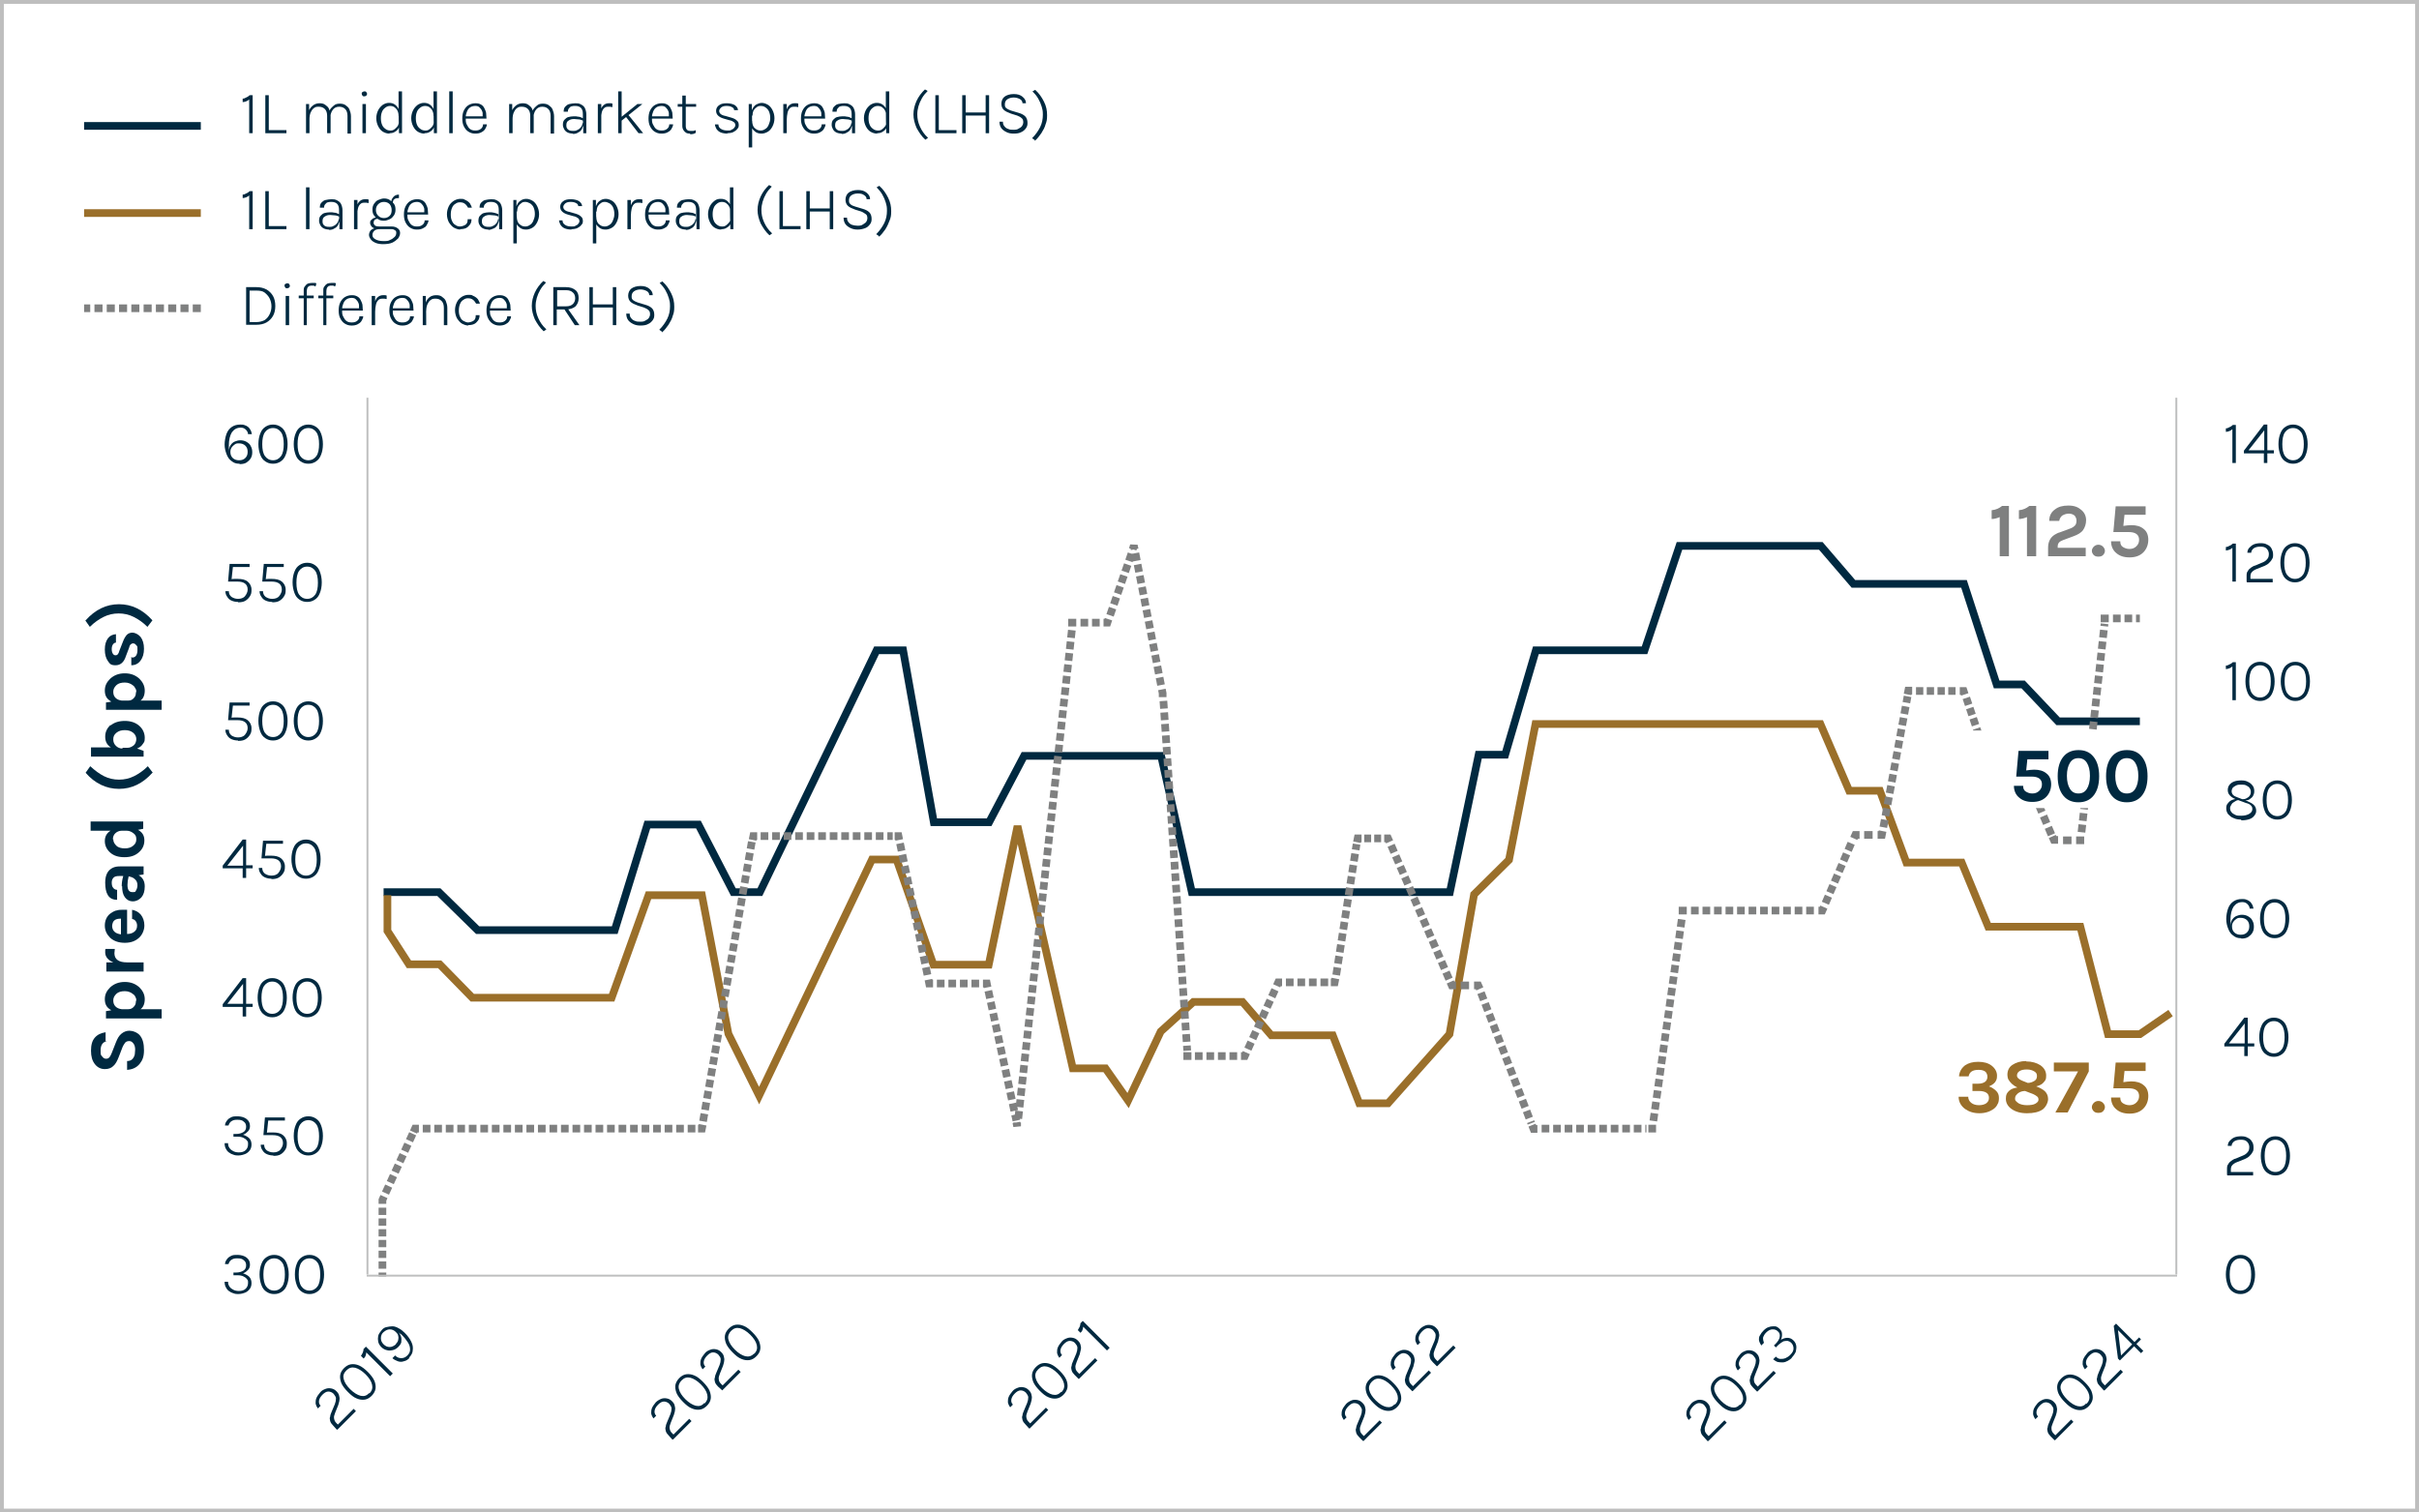 <?xml version="1.0" encoding="UTF-8"?>
<svg id="Layer_1" xmlns="http://www.w3.org/2000/svg" version="1.1" xmlns:xlink="http://www.w3.org/1999/xlink" viewBox="0 0 630 394">
  <rect x="0" y="0" width="630" height="394" fill="#333333" stroke="none"/>
  <!-- Generator: Adobe Illustrator 29.7.1, SVG Export Plug-In . SVG Version: 2.1.1 Build 8)  -->
  <defs>
    <style>
      .st0 {
        stroke-dasharray: 2.1 1.1;
      }

      .st0, .st1, .st2, .st3, .st4, .st5, .st6, .st7, .st8, .st9, .st10, .st11, .st12, .st13, .st14, .st15, .st16, .st17, .st18, .st19, .st20, .st21, .st22, .st23, .st24, .st25, .st26, .st27, .st28, .st29, .st30, .st31, .st32, .st33 {
        fill: none;
      }

      .st0, .st1, .st2, .st3, .st4, .st5, .st6, .st7, .st10, .st11, .st12, .st14, .st15, .st16, .st17, .st18, .st19, .st20, .st21, .st22, .st23, .st24, .st25, .st26, .st27, .st28, .st29, .st30, .st31, .st32, .st33 {
        stroke-width: 2px;
      }

      .st0, .st1, .st2, .st3, .st4, .st5, .st6, .st7, .st10, .st11, .st12, .st14, .st15, .st16, .st17, .st18, .st19, .st20, .st21, .st22, .st23, .st24, .st25, .st26, .st27, .st29, .st31, .st32, .st33 {
        stroke: #7f8080;
      }

      .st1 {
        stroke-dasharray: 2 1;
      }

      .st2 {
        stroke-dasharray: 2.1 1.1;
      }

      .st3 {
        stroke-dasharray: 2 1;
      }

      .st4 {
        stroke-dasharray: 2 1;
      }

      .st34 {
        fill: #9a6f2a;
      }

      .st5 {
        stroke-dasharray: 2 1;
      }

      .st6 {
        stroke-dasharray: 2 1;
      }

      .st7 {
        stroke-dasharray: 2 1;
      }

      .st35 {
        fill: #fff;
      }

      .st8 {
        stroke: #bebfbf;
        stroke-linejoin: round;
        stroke-width: .5px;
      }

      .st36 {
        fill: #002940;
      }

      .st10 {
        stroke-dasharray: 2 1;
      }

      .st11 {
        stroke-dasharray: 2 1;
      }

      .st12 {
        stroke-dasharray: 1.9 .9;
      }

      .st37 {
        isolation: isolate;
      }

      .st13 {
        stroke: #bebebe;
      }

      .st38 {
        fill: #7f8080;
      }

      .st14 {
        stroke-dasharray: 2 1;
      }

      .st15 {
        stroke-dasharray: 1.8 .8;
      }

      .st16 {
        stroke-dasharray: 2 1;
      }

      .st17 {
        stroke-dasharray: 2.2 1.2;
      }

      .st18 {
        stroke-dasharray: 1.9 .9;
      }

      .st19 {
        stroke-dasharray: 2 1;
      }

      .st20 {
        stroke-dasharray: 2 1;
      }

      .st21 {
        stroke-dasharray: 2 1;
      }

      .st22 {
        stroke-dasharray: 2 1;
      }

      .st23 {
        stroke-dasharray: 2 1;
      }

      .st24 {
        stroke-dasharray: 2 1;
      }

      .st25 {
        stroke-dasharray: 2 1;
      }

      .st26 {
        stroke-dasharray: 2 1;
      }

      .st27 {
        stroke-dasharray: 2 1;
      }

      .st28 {
        stroke: #9a6f2a;
      }

      .st29 {
        stroke-dasharray: 1.9 .9;
      }

      .st30 {
        stroke: #002940;
      }

      .st31 {
        stroke-dasharray: 1.9 .9;
      }

      .st39 {
        clip-path: url(#clippath);
      }

      .st33 {
        stroke-dasharray: 2 1;
      }
    </style>
    <clipPath id="clippath">
      <rect class="st9" width="630" height="394"/>
    </clipPath>
  </defs>
  <g id="Middle-Market_Graphic-8_630">
    <path id="Path_25005" class="st35" d="M.5,393.5h629V.5H.5v393Z"/>
    <g class="st39">
      <g id="Group_18422">
        <path id="Path_25006" class="st13" d="M.5,393.5h629V.5H.5v393Z"/>
      </g>
    </g>
    <g id="Group_18423">
      <path id="Path_25008" class="st30" d="M99.9,232.4h14.4l10.1,9.9h35.7l8.5-27.5h13.3l9.1,17.6h6.9l30.4-63h6.9l8,44.8h14.4l9.1-17.3h35.7l8,35.5h67.2l7.5-35.8h6.9l8-27.2h28.3l9.1-27.2h36.8l8.5,9.9h28.8l8.5,26.2h6.9l9.1,9.6h21.3"/>
    </g>
    <g id="Group_18424">
      <path id="Path_25009" class="st28" d="M100.9,233.2v9.3l5.6,8.7h8l8.5,8.7h36.3l9.6-26.7h13.9l6.9,36.1,8,16.1,29.4-61.5h6.4l9.6,27.4h14.4l7.5-36.1,14.4,63.1h8.5l5.9,8.4,8.5-18,8.5-7.7h12.8l7.5,8.7h16l6.9,17.7h7.5l16-18,6.4-36.4,9.1-9,6.9-35.4h74.2l7.5,17.4h8l6.9,18.7h14.4l6.9,16.7h24l7.2,28h8.3l8-5.5"/>
    </g>
    <g id="Group_18425">
      <path id="Path_25010" class="st12" d="M99.6,330.5v-16.5"/>
    </g>
    <g id="Group_18426">
      <path id="Path_25011" class="st16" d="M100.4,310.8l7.1-15.5"/>
    </g>
    <g id="Group_18427">
      <path id="Path_25012" class="st11" d="M110.1,294h71.2"/>
    </g>
    <g id="Group_18428">
      <path id="Path_25013" class="st23" d="M183.1,292.1l12.7-72.8"/>
    </g>
    <g id="Group_18429">
      <path id="Path_25014" class="st6" d="M198.1,217.8h34.4"/>
    </g>
    <g id="Group_18430">
      <path id="Path_25015" class="st1" d="M234.4,219.7l7.3,35"/>
    </g>
    <g id="Group_18431">
      <path id="Path_25016" class="st5" d="M244,256.2h11.4"/>
    </g>
    <g id="Group_18432">
      <path id="Path_25017" class="st25" d="M257.4,258.1l7.3,33.8"/>
    </g>
    <g id="Group_18433">
      <path id="Path_25018" class="st22" d="M265.2,291.4l14-127.7"/>
    </g>
    <g id="Group_18434">
      <path id="Path_25019" class="st27" d="M281.4,162.2h5.5"/>
    </g>
    <g id="Group_18435">
      <path id="Path_25020" class="st19" d="M289.1,160.3l5.8-16.7"/>
    </g>
    <g id="Group_18436">
      <path id="Path_25021" class="st20" d="M295.7,144.1l6.8,35"/>
    </g>
    <g id="Group_18437">
      <path id="Path_25022" class="st24" d="M303,182.6l6.2,91.1"/>
    </g>
    <g id="Group_18438">
      <path id="Path_25023" class="st5" d="M311.2,275.1h11.4"/>
    </g>
    <g id="Group_18439">
      <path id="Path_25024" class="st10" d="M325,273.3l7.3-16"/>
    </g>
    <g id="Group_18440">
      <path id="Path_25025" class="st3" d="M334.9,255.9h11.3"/>
    </g>
    <g id="Group_18441">
      <path id="Path_25026" class="st16" d="M348,254l5.3-34.1"/>
    </g>
    <g id="Group_18442">
      <path id="Path_25027" class="st15" d="M355.3,218.4h4.8"/>
    </g>
    <g id="Group_18443">
      <path id="Path_25028" class="st33" d="M362.3,220.2l15.2,35.1"/>
    </g>
    <g id="Group_18444">
      <path id="Path_25029" class="st17" d="M380.4,256.7h2.9"/>
    </g>
    <g id="Group_18445">
      <path id="Path_25030" class="st26" d="M385.7,258.6l13.1,34"/>
    </g>
    <g id="Group_18446">
      <path id="Path_25031" class="st4" d="M401.5,294h27.3"/>
    </g>
    <g id="Group_18447">
      <path id="Path_25032" class="st10" d="M430.6,292l7.5-53.3"/>
    </g>
    <g id="Group_18448">
      <path id="Path_25033" class="st27" d="M440.4,237.2h32.8"/>
    </g>
    <g id="Group_18449">
      <path id="Path_25034" class="st14" d="M475.4,235.3l7.1-16.5"/>
    </g>
    <g id="Group_18450">
      <path id="Path_25035" class="st17" d="M485.5,217.5h2.9"/>
    </g>
    <g id="Group_18451">
      <path id="Path_25036" class="st21" d="M490.5,215.5l6.3-34.1"/>
    </g>
    <g id="Group_18452">
      <path id="Path_25037" class="st29" d="M499,180h11"/>
    </g>
    <g id="Group_18453">
      <path id="Path_25038" class="st18" d="M512.1,181.8l5.3,15.7"/>
    </g>
    <g id="Group_18454">
      <path id="Path_25039" class="st31" d="M519.8,198.9h5.2"/>
    </g>
    <g id="Group_18455">
      <path id="Path_25040" class="st0" d="M527.2,200.8l7.1,16.7"/>
    </g>
    <g id="Group_18456">
      <path id="Path_25041" class="st17" d="M537.3,218.9h2.9"/>
    </g>
    <g id="Group_18457">
      <path id="Path_25042" class="st7" d="M542.1,216.8l6-54.3"/>
    </g>
    <g id="Group_18458">
      <path id="Path_25043" class="st27" d="M550.3,161.1h5.5"/>
    </g>
    <g id="Group_18459">
      <path id="Path_25044" class="st32" d="M99.6,332.5v-1M99.6,313.6v-1l.4-.9M107.7,294.9l.4-.9h1M181.8,294h1l.2-1M196,218.8l.2-1h1M233,217.8h1l.2,1M241.8,255.2l.2,1h1M256,256.2h1l.2,1M264.7,292.4l.2,1v-1M279.2,163.2v-1h1.1M287.4,162.2h1l.3-.9M295,143.1l.3-1,.2,1M302.6,179.6l.2,1v1M309.2,274.1v1h1.1M323.2,275.1h1l.4-.9M332.5,256.8l.4-.9h1M346.6,255.9h1l.2-1M353.4,219.4l.2-1h1M360.5,218.4h1l.4.9M377.7,255.8l.4.9h1.1M383.9,256.7h1.1l.4.9M399,293.1l.4,1h1M429.3,294h1v-1M438.2,238.2v-1h1.1M473.6,237.2h1l.4-.9M482.8,218.4l.4-.9h1.1M489,217.5h1.1l.2-1M496.8,180.9l.2-1h1M510.4,180h1l.3.9M517.5,197.9l.3.9h1M525.4,198.9h1l.4.9M534.5,217.9l.4.9h1.1M540.7,218.9h1.1v-1M548.1,162.1v-1h1.1M556.3,161.1h1"/>
    </g>
    <g id="Group">
      <g id="_300" class="st37">
        <g class="st37">
          <path class="st36" d="M62.2,337.1c-.5,0-.9,0-1.4-.2-.4-.1-.8-.3-1.2-.6s-.6-.6-.8-1c-.2-.4-.3-.8-.3-1.4h.9c0,.5.1.9.4,1.3s.6.6,1,.8c.4.2.9.3,1.4.3.8,0,1.4-.2,1.8-.6.4-.4.6-.9.6-1.5s0-.7-.3-1c-.2-.3-.5-.5-.9-.7-.4-.2-.9-.3-1.6-.3h-1v-.7h.6c.9,0,1.5-.2,2-.5.5-.3.7-.8.7-1.4s-.2-1-.6-1.3c-.4-.4-.9-.5-1.7-.5s-1,.1-1.4.3-.7.6-.9,1.2h-.9c0-.6.3-1,.6-1.4s.7-.6,1.1-.8c.5-.2.9-.2,1.5-.2s1.2.1,1.7.3.9.5,1.2.9.4.9.4,1.4-.2,1-.5,1.3-.7.7-1.3.9c.6.2,1.2.5,1.6.9.4.4.6,1,.6,1.6s-.1,1-.4,1.5c-.3.4-.7.8-1.2,1-.5.2-1.1.4-1.9.4Z"/>
          <path class="st36" d="M71.4,337.1c-.8,0-1.4-.2-2-.6-.6-.4-1-.9-1.3-1.7-.3-.8-.5-1.7-.5-2.8s.2-2.1.5-2.8c.3-.8.7-1.3,1.3-1.7.6-.4,1.2-.6,2-.6s1.4.2,2,.6,1,.9,1.3,1.7c.3.8.5,1.7.5,2.8s-.2,2.1-.5,2.8c-.3.8-.7,1.3-1.3,1.7-.6.4-1.2.6-2,.6ZM71.4,336.2c.9,0,1.6-.4,2.1-1.1.5-.7.7-1.8.7-3.1s-.2-2.4-.7-3.1c-.5-.7-1.2-1.1-2.1-1.1s-1.6.4-2.1,1.1-.7,1.8-.7,3.1.2,2.4.7,3.1,1.2,1.1,2.1,1.1Z"/>
          <path class="st36" d="M80.6,337.1c-.8,0-1.4-.2-2-.6-.6-.4-1-.9-1.3-1.7-.3-.8-.5-1.7-.5-2.8s.2-2.1.5-2.8c.3-.8.7-1.3,1.3-1.7.6-.4,1.2-.6,2-.6s1.4.2,2,.6,1,.9,1.3,1.7c.3.8.5,1.7.5,2.8s-.2,2.1-.5,2.8c-.3.8-.7,1.3-1.3,1.7-.6.4-1.2.6-2,.6ZM80.6,336.2c.9,0,1.6-.4,2.1-1.1.5-.7.7-1.8.7-3.1s-.2-2.4-.7-3.1c-.5-.7-1.2-1.1-2.1-1.1s-1.6.4-2.1,1.1-.7,1.8-.7,3.1.2,2.4.7,3.1,1.2,1.1,2.1,1.1Z"/>
        </g>
      </g>
      <g id="_0" class="st37">
        <g class="st37">
          <path class="st36" d="M583.5,337.1c-.8,0-1.4-.2-2-.6-.6-.4-1-.9-1.3-1.7-.3-.8-.5-1.7-.5-2.8s.2-2.1.5-2.8c.3-.8.7-1.3,1.3-1.7s1.2-.6,2-.6,1.4.2,2,.6c.6.4,1,.9,1.3,1.7.3.8.5,1.7.5,2.8s-.2,2.1-.5,2.8c-.3.8-.7,1.3-1.3,1.7-.6.4-1.2.6-2,.6ZM583.5,336.2c.9,0,1.6-.4,2.1-1.1.5-.7.7-1.8.7-3.1s-.2-2.4-.7-3.1c-.5-.7-1.2-1.1-2.1-1.1s-1.6.4-2.1,1.1c-.5.7-.7,1.8-.7,3.1s.2,2.4.7,3.1c.5.7,1.2,1.1,2.1,1.1Z"/>
        </g>
      </g>
      <g id="_20" class="st37">
        <g class="st37">
          <path class="st36" d="M580,306v-1.3c0-.6,0-1.1.3-1.4.2-.4.5-.7.8-.9.3-.2.7-.5,1.2-.6l1.9-.8c.5-.2.9-.5,1.2-.9.3-.3.4-.8.4-1.3s-.2-1-.6-1.4c-.4-.4-.9-.5-1.6-.5s-1.2.1-1.7.4c-.4.3-.7.7-.7,1.2h-1c0-.5.2-1,.5-1.3s.7-.7,1.2-.9,1.1-.3,1.8-.3,1.2.1,1.7.4c.5.2.9.6,1.1,1,.3.4.4.9.4,1.5s0,.9-.3,1.3c-.2.4-.5.7-.8,1-.3.3-.7.5-1.1.7l-2,.8c-.6.2-1,.5-1.3.8-.3.3-.4.7-.4,1.2v.6h5.8v.9h-6.7Z"/>
          <path class="st36" d="M592.6,306.2c-.8,0-1.4-.2-2-.6-.6-.4-1-.9-1.3-1.7-.3-.8-.5-1.7-.5-2.8s.2-2.1.5-2.8c.3-.8.7-1.3,1.3-1.7.6-.4,1.2-.6,2-.6s1.4.2,2,.6c.6.4,1,.9,1.3,1.7.3.8.5,1.7.5,2.8s-.2,2.1-.5,2.8c-.3.8-.7,1.3-1.3,1.7-.6.4-1.2.6-2,.6ZM592.6,305.3c.9,0,1.6-.4,2.1-1.1s.7-1.8.7-3.1-.2-2.4-.7-3.1-1.2-1.1-2.1-1.1-1.6.4-2.1,1.1c-.5.7-.7,1.8-.7,3.1s.2,2.4.7,3.1c.5.7,1.2,1.1,2.1,1.1Z"/>
        </g>
      </g>
      <g id="_40" class="st37">
        <g class="st37">
          <path class="st36" d="M584.6,265.1h.8v6.7h1.7v.8h-1.7v2.5h-.9v-2.5h-5.2v-.7l5.2-6.8ZM584.6,266.6l-4.1,5.2h4.1v-5.2Z"/>
          <path class="st36" d="M592.2,275.3c-.8,0-1.4-.2-2-.6-.6-.4-1-.9-1.3-1.7-.3-.8-.5-1.7-.5-2.8s.2-2.1.5-2.8c.3-.8.7-1.3,1.3-1.7s1.2-.6,2-.6,1.4.2,2,.6c.6.4,1,.9,1.3,1.7.3.8.5,1.7.5,2.8s-.2,2.1-.5,2.8c-.3.8-.7,1.3-1.3,1.7-.6.4-1.2.6-2,.6ZM592.2,274.4c.9,0,1.6-.4,2.1-1.1.5-.7.7-1.8.7-3.1s-.2-2.4-.7-3.1c-.5-.7-1.2-1.1-2.1-1.1s-1.6.4-2.1,1.1c-.5.7-.7,1.8-.7,3.1s.2,2.4.7,3.1c.5.7,1.2,1.1,2.1,1.1Z"/>
        </g>
      </g>
      <g id="_60" class="st37">
        <g class="st37">
          <path class="st36" d="M583.6,244.4c-.8,0-1.4-.2-2-.7-.6-.4-1-1-1.3-1.8-.3-.7-.5-1.6-.5-2.5s.2-2,.5-2.8.8-1.4,1.4-1.8c.6-.4,1.3-.6,2.2-.6s1,.1,1.5.3c.4.2.8.5,1,.9.3.4.4.8.5,1.3h-1c0-.5-.3-.9-.6-1.2s-.7-.5-1.3-.5c-1,0-1.7.4-2.3,1.2-.5.8-.8,2-.8,3.4s0,.5,0,.8,0,.6,0,.8c0-.7.2-1.3.5-1.7.3-.4.6-.7,1.1-.9s.9-.3,1.4-.3,1.1.1,1.6.4c.5.3.9.6,1.1,1.1.3.5.4,1,.4,1.6s-.1,1.1-.4,1.6-.7.8-1.1,1.1c-.5.3-1.1.4-1.7.4ZM583.6,243.5c.7,0,1.2-.2,1.6-.6.4-.4.6-.9.6-1.6s-.2-1.2-.6-1.6c-.4-.4-1-.6-1.6-.6s-.8,0-1.2.3c-.3.2-.6.5-.8.8-.2.3-.3.7-.3,1.1,0,.7.2,1.2.6,1.6s1,.6,1.6.6Z"/>
          <path class="st36" d="M592.4,244.4c-.8,0-1.4-.2-2-.6-.6-.4-1-.9-1.3-1.7-.3-.8-.5-1.7-.5-2.8s.2-2.1.5-2.8c.3-.8.7-1.3,1.3-1.7s1.2-.6,2-.6,1.4.2,2,.6c.6.4,1,.9,1.3,1.7.3.8.5,1.7.5,2.8s-.2,2.1-.5,2.8c-.3.8-.7,1.3-1.3,1.7-.6.4-1.2.6-2,.6ZM592.4,243.5c.9,0,1.6-.4,2.1-1.1.5-.7.7-1.8.7-3.1s-.2-2.4-.7-3.1c-.5-.7-1.2-1.1-2.1-1.1s-1.6.4-2.1,1.1c-.5.7-.7,1.8-.7,3.1s.2,2.4.7,3.1c.5.7,1.2,1.1,2.1,1.1Z"/>
        </g>
      </g>
      <g id="_80" class="st37">
        <g class="st37">
          <path class="st36" d="M583.7,213.5c-.7,0-1.4-.1-2-.4-.6-.2-1-.6-1.4-1-.3-.4-.5-.9-.5-1.5s.1-1,.4-1.3c.3-.4.6-.7,1.1-.9s1-.3,1.6-.3.2,0,.4,0,.2,0,.4,0v.3c-.6,0-1.1,0-1.5.3s-.8.4-1,.8-.4.6-.4,1,.1.8.4,1.1c.2.3.6.5,1,.7.4.2.9.2,1.5.2.9,0,1.6-.2,2.1-.5.5-.3.8-.7.8-1.2s-.1-.7-.4-1c-.3-.3-.7-.5-1.2-.6l-2.7-1c-.3-.1-.7-.3-1-.5-.3-.2-.6-.5-.8-.8-.2-.3-.3-.7-.3-1.1s.1-.9.4-1.3c.3-.4.7-.7,1.2-.9.5-.2,1.2-.3,1.9-.3s1.3.1,1.8.4c.5.2.9.6,1.2,1s.4.9.4,1.4-.1.8-.3,1.2-.5.6-.9.9-.9.3-1.5.3-.2,0-.3,0-.2,0-.4,0v-.3c.5,0,.9,0,1.3-.2.4-.2.7-.4.9-.7.2-.3.3-.6.3-1s-.1-.7-.3-1c-.2-.3-.5-.5-.9-.7-.4-.2-.8-.2-1.3-.2s-.9,0-1.3.2c-.4.2-.7.4-.9.6-.2.3-.3.6-.3.9s.1.7.4,1,.6.4,1.1.6l2.6,1c.7.3,1.3.6,1.7,1s.6.9.6,1.5-.2.9-.5,1.3-.7.7-1.3.9-1.3.3-2.1.3Z"/>
          <path class="st36" d="M593.1,213.5c-.8,0-1.4-.2-2-.6-.6-.4-1-.9-1.3-1.7-.3-.8-.5-1.7-.5-2.8s.2-2.1.5-2.8c.3-.8.7-1.3,1.3-1.7s1.2-.6,2-.6,1.4.2,2,.6c.6.4,1,.9,1.3,1.7.3.8.5,1.7.5,2.8s-.2,2.1-.5,2.8c-.3.8-.7,1.3-1.3,1.7-.6.4-1.2.6-2,.6ZM593.1,212.6c.9,0,1.6-.4,2.1-1.1.5-.7.7-1.8.7-3.1s-.2-2.4-.7-3.1c-.5-.7-1.2-1.1-2.1-1.1s-1.6.4-2.1,1.1c-.5.7-.7,1.8-.7,3.1s.2,2.4.7,3.1c.5.7,1.2,1.1,2.1,1.1Z"/>
        </g>
      </g>
      <g id="_100" class="st37">
        <g class="st37">
          <path class="st36" d="M581.5,172.5h.8v9.9h-.9v-8.8c-.2.2-.5.4-.8.5-.3.1-.6.2-.9.2v-.9c.3,0,.6-.1.9-.3.3-.1.6-.3.8-.5Z"/>
          <path class="st36" d="M588.6,182.6c-.8,0-1.4-.2-2-.6-.6-.4-1-.9-1.3-1.7-.3-.8-.5-1.7-.5-2.8s.2-2.1.5-2.8c.3-.8.7-1.3,1.3-1.7s1.2-.6,2-.6,1.4.2,2,.6c.6.4,1,.9,1.3,1.7.3.8.5,1.7.5,2.8s-.2,2.1-.5,2.8c-.3.8-.7,1.3-1.3,1.7-.6.4-1.2.6-2,.6ZM588.6,181.7c.9,0,1.6-.4,2.1-1.1.5-.7.7-1.8.7-3.1s-.2-2.4-.7-3.1c-.5-.7-1.2-1.1-2.1-1.1s-1.6.4-2.1,1.1c-.5.7-.7,1.8-.7,3.1s.2,2.4.7,3.1c.5.7,1.2,1.1,2.1,1.1Z"/>
          <path class="st36" d="M597.8,182.6c-.8,0-1.4-.2-2-.6-.6-.4-1-.9-1.3-1.7-.3-.8-.5-1.7-.5-2.8s.2-2.1.5-2.8c.3-.8.7-1.3,1.3-1.7s1.2-.6,2-.6,1.4.2,2,.6c.6.4,1,.9,1.3,1.7.3.8.5,1.7.5,2.8s-.2,2.1-.5,2.8c-.3.8-.7,1.3-1.3,1.7-.6.4-1.2.6-2,.6ZM597.8,181.7c.9,0,1.6-.4,2.1-1.1.5-.7.7-1.8.7-3.1s-.2-2.4-.7-3.1c-.5-.7-1.2-1.1-2.1-1.1s-1.6.4-2.1,1.1c-.5.7-.7,1.8-.7,3.1s.2,2.4.7,3.1c.5.7,1.2,1.1,2.1,1.1Z"/>
        </g>
      </g>
    </g>
    <g id="Spread_bps_" class="st37">
      <g class="st37">
        <path class="st36" d="M27.9,271.2c-1.1.2-1.7,1-1.7,2.4s.1,1.2.4,1.6c.3.4.6.6,1,.6s.7-.1.9-.4c.2-.2.4-.6.6-1.1l1.1-2.8c.4-1,.8-1.7,1.4-2.2.6-.5,1.3-.8,2.1-.8s2.1.4,2.8,1.3c.7.9,1,2.1,1,3.8s-.4,2.6-1.1,3.5c-.8,1-1.9,1.5-3.3,1.6v-2.3c1.1,0,1.7-.6,2-1.7,0-.3.1-.8.1-1.3s-.1-1.1-.4-1.5-.6-.7-1.1-.7-.8.1-1.1.4c-.2.3-.5.7-.7,1.2l-1,2.6c-.4,1-.8,1.8-1.4,2.3-.5.5-1.2.8-2.2.8s-1.9-.4-2.6-1.3c-.7-.9-1-2-1-3.5s.3-2.6,1-3.4c.7-.8,1.6-1.2,2.8-1.4v2.3Z"/>
        <path class="st36" d="M28.9,263.1c-1.1-.6-1.6-1.5-1.6-2.8s.5-2.2,1.4-3.1c1-.9,2.2-1.4,3.8-1.4s2.8.5,3.8,1.4c.9.9,1.4,1.9,1.4,3.1s-.4,2.1-1.1,2.6h5.5v2.4h-14.5v-1.9l1.3-.2ZM35.5,260.7c0-.3,0-.6-.2-.9-.1-.3-.3-.6-.6-.8-.6-.5-1.3-.8-2.2-.8s-1.7.2-2.2.7c-.5.5-.8,1-.8,1.7s.2,1.2.6,1.6.9.6,1.6.7h1.7c.6,0,1.1-.2,1.5-.7.4-.4.5-.9.5-1.5Z"/>
        <path class="st36" d="M29.5,250.7c-1.4-.6-2.1-1.5-2.1-2.6s0-.5.1-.9h2.4c0,.4-.1.8-.1,1.1,0,1.6,1.1,2.4,3.3,2.4h4.3v2.4h-9.7v-2.4h1.9Z"/>
        <path class="st36" d="M30.3,237.2c.6-.2,1.1-.2,1.5-.2s.9,0,1.3,0v6.3c.8,0,1.4-.2,1.9-.6.5-.4.7-.9.7-1.6s-.4-1.6-1.3-1.7v-2.4c1,.2,1.7.6,2.3,1.3.6.8.9,1.7.9,2.8s-.5,2.4-1.4,3.2c-1,.9-2.2,1.3-3.7,1.3s-2.8-.4-3.8-1.3c-.9-.9-1.4-1.9-1.4-3.2s.5-2.4,1.4-3.1c.4-.3.9-.6,1.5-.8ZM29.2,241.1c0,.7.2,1.2.6,1.6.4.4,1,.6,1.7.7v-4.1c-1.1,0-1.8.3-2.1,1-.1.3-.2.6-.2.9Z"/>
        <path class="st36" d="M31.7,230.9c0-.8.1-1.7.4-2.7h-1c-.7,0-1.2.1-1.5.4-.3.3-.5.7-.5,1.3s.1,1.1.4,1.4c.2.3.6.5,1,.5v2.6c-1.1,0-1.9-.4-2.4-1.2-.5-.8-.7-1.9-.7-3.3,0-2,.7-3.3,2.1-3.9.5-.2,1-.3,1.7-.3h6.2v2.1l-1.3.2c1.1.6,1.6,1.6,1.6,2.9s-.3,2.2-.9,2.9c-.6.6-1.3,1-2.2,1s-1.6-.4-2.1-1.1c-.5-.7-.7-1.7-.7-2.9ZM33.5,228.3c-.2.8-.3,1.5-.3,2.2,0,1.3.4,1.9,1.3,1.9s.7-.1.9-.4.4-.8.4-1.4-.2-1.2-.7-1.6c-.4-.4-1-.6-1.6-.7Z"/>
        <path class="st36" d="M35.8,216.1c1.2.6,1.8,1.5,1.8,2.8s-.5,2.3-1.4,3.1c-1,.9-2.2,1.3-3.8,1.3s-2.8-.4-3.7-1.2c-.9-.8-1.4-1.8-1.4-3s.5-2.1,1.5-2.7h-5.2v-2.4h13.7v1.9l-1.5.3ZM29.5,218.6c0,.7.3,1.2.8,1.7s1.3.7,2.2.7,1.6-.2,2.2-.7c.6-.5.8-1,.8-1.7s-.2-1.1-.7-1.5-1.1-.7-1.8-.7h-1.3c-.7,0-1.3.3-1.7.7s-.6.9-.6,1.6Z"/>
        <path class="st36" d="M39.7,201.3c-2.5,2.8-5.4,4.2-8.7,4.2s-6.3-1.4-8.7-4.2l1.2-1.7c1.2,1.1,2.4,2,3.6,2.6,1.2.6,2.5.9,3.9.9s2.7-.3,3.9-.9c1.2-.6,2.4-1.4,3.6-2.6l1.3,1.7Z"/>
        <path class="st36" d="M28.8,189c.9-.8,2.2-1.2,3.7-1.2s2.8.4,3.8,1.3c.9.8,1.4,1.9,1.4,3.1s-.2,1.1-.5,1.6c-.3.5-.8.9-1.5,1.2l1.7.6v1.5h-13.7v-2.4h5.2c-1-.6-1.5-1.5-1.5-2.8s.5-2.2,1.4-3.1ZM31.9,194.8h1.3c.7,0,1.2-.3,1.7-.7.4-.4.6-1,.6-1.6s-.3-1.2-.8-1.6c-.6-.5-1.3-.7-2.2-.7s-1.6.2-2.2.7-.8,1-.8,1.7.2,1.2.7,1.7c.4.4,1,.7,1.7.7Z"/>
        <path class="st36" d="M28.9,182.7c-1.1-.6-1.6-1.5-1.6-2.8s.5-2.2,1.4-3.1c1-.9,2.2-1.4,3.8-1.4s2.8.5,3.8,1.4c.9.9,1.4,1.9,1.4,3.1s-.4,2.1-1.1,2.6h5.5v2.4h-14.5v-1.9l1.3-.2ZM35.5,180.3c0-.3,0-.6-.2-.9s-.3-.6-.6-.8c-.6-.5-1.3-.8-2.2-.8s-1.7.2-2.2.7-.8,1-.8,1.7.2,1.2.6,1.6.9.6,1.6.7h1.7c.6,0,1.1-.2,1.5-.7.4-.4.5-.9.5-1.5Z"/>
        <path class="st36" d="M34.4,171.3c.9,0,1.4-.7,1.4-2s-.1-.9-.3-1.2c-.2-.3-.5-.5-.8-.5s-.5.1-.7.3c-.2.2-.3.5-.4.9l-.8,2.1c-.5,1.6-1.4,2.4-2.7,2.4s-1.5-.4-2-1.1c-.5-.7-.8-1.7-.8-3s.3-2.2.8-2.9,1.2-1,2.1-1.1v2.2c-.3,0-.6.2-.8.5-.2.3-.3.7-.3,1.2s.1.9.3,1.2c.2.3.4.4.7.4.5,0,.8-.4,1-1.2l.9-2.3c.3-.8.6-1.3,1-1.8.4-.4.9-.6,1.5-.6s1.5.4,2.1,1.1c.6.8.9,1.8.9,3.1s-.3,2.3-.9,3.1c-.6.8-1.4,1.2-2.4,1.2v-2.2Z"/>
        <path class="st36" d="M22.3,161.6c2.5-2.8,5.4-4.2,8.7-4.2s6.2,1.4,8.7,4.2l-1.3,1.7c-1.2-1.2-2.4-2-3.6-2.6-1.2-.6-2.5-.9-3.9-.9s-2.7.3-3.9.9c-1.2.6-2.4,1.4-3.6,2.6l-1.2-1.7Z"/>
      </g>
    </g>
    <g id="Group-2">
      <g id="_120" class="st37">
        <g class="st37">
          <path class="st36" d="M581.5,141.6h.8v9.9h-.9v-8.8c-.2.2-.5.4-.8.5-.3.1-.6.2-.9.2v-.9c.3,0,.6-.1.9-.3.3-.1.6-.3.8-.5Z"/>
          <path class="st36" d="M585.1,151.5v-1.3c0-.6,0-1.1.3-1.4.2-.4.5-.7.8-.9.3-.2.7-.5,1.2-.6l1.9-.8c.5-.2.9-.5,1.2-.9.3-.3.4-.8.4-1.3s-.2-1-.6-1.4c-.4-.4-.9-.5-1.6-.5s-1.2.1-1.7.4c-.4.3-.7.7-.7,1.2h-1c0-.5.2-1,.5-1.3s.7-.7,1.2-.9,1.1-.3,1.8-.3,1.2.1,1.7.4c.5.2.9.6,1.1,1s.4.9.4,1.5,0,.9-.3,1.3c-.2.4-.5.7-.8,1-.3.3-.7.5-1.1.7l-2,.8c-.6.2-1,.5-1.3.8-.3.3-.4.7-.4,1.2v.6h5.8v.9h-6.7Z"/>
          <path class="st36" d="M597.7,151.7c-.8,0-1.4-.2-2-.6-.6-.4-1-.9-1.3-1.7-.3-.8-.5-1.7-.5-2.8s.2-2.1.5-2.8c.3-.8.7-1.3,1.3-1.7.6-.4,1.2-.6,2-.6s1.4.2,2,.6,1,.9,1.3,1.7c.3.8.5,1.7.5,2.8s-.2,2.1-.5,2.8c-.3.8-.7,1.3-1.3,1.7-.6.4-1.2.6-2,.6ZM597.7,150.8c.9,0,1.6-.4,2.1-1.1s.7-1.8.7-3.1-.2-2.4-.7-3.1-1.2-1.1-2.1-1.1-1.6.4-2.1,1.1-.7,1.8-.7,3.1.2,2.4.7,3.1,1.2,1.1,2.1,1.1Z"/>
        </g>
      </g>
      <g id="_140" class="st37">
        <g class="st37">
          <path class="st36" d="M581.5,110.7h.8v9.9h-.9v-8.8c-.2.2-.5.4-.8.5-.3.1-.6.2-.9.2v-.9c.3,0,.6-.1.9-.3.3-.1.6-.3.8-.5Z"/>
          <path class="st36" d="M589.7,110.6h.8v6.7h1.7v.8h-1.7v2.5h-.9v-2.5h-5.2v-.7l5.2-6.8ZM589.7,112.1l-4.1,5.2h4.1v-5.2Z"/>
          <path class="st36" d="M597.2,120.8c-.8,0-1.4-.2-2-.6-.6-.4-1-.9-1.3-1.7-.3-.8-.5-1.7-.5-2.8s.2-2.1.5-2.8c.3-.8.7-1.3,1.3-1.7.6-.4,1.2-.6,2-.6s1.4.2,2,.6,1,.9,1.3,1.7c.3.8.5,1.7.5,2.8s-.2,2.1-.5,2.8c-.3.8-.7,1.3-1.3,1.7-.6.4-1.2.6-2,.6ZM597.2,119.9c.9,0,1.6-.4,2.1-1.1s.7-1.8.7-3.1-.2-2.4-.7-3.1-1.2-1.1-2.1-1.1-1.6.4-2.1,1.1-.7,1.8-.7,3.1.2,2.4.7,3.1,1.2,1.1,2.1,1.1Z"/>
        </g>
      </g>
      <g id="_350" class="st37">
        <g class="st37">
          <path class="st36" d="M62.2,301c-.5,0-.9,0-1.4-.2-.4-.1-.8-.3-1.2-.6s-.6-.6-.8-1c-.2-.4-.3-.8-.3-1.4h.9c0,.5.1.9.4,1.3s.6.6,1,.8c.4.2.9.3,1.4.3.8,0,1.4-.2,1.8-.6.4-.4.6-.9.6-1.5s0-.7-.3-1c-.2-.3-.5-.5-.9-.7-.4-.2-.9-.3-1.6-.3h-1v-.7h.6c.9,0,1.5-.2,2-.5.5-.3.7-.8.7-1.4s-.2-1-.6-1.3c-.4-.4-.9-.5-1.7-.5s-1,.1-1.4.3-.7.6-.9,1.2h-.9c0-.6.3-1,.6-1.4s.7-.6,1.1-.8c.5-.2.9-.2,1.5-.2s1.2.1,1.7.3.9.5,1.2.9.4.9.4,1.4-.2,1-.5,1.3-.7.7-1.3.9c.6.2,1.2.5,1.6.9.4.4.6,1,.6,1.6s-.1,1-.4,1.5c-.3.4-.7.8-1.2,1-.5.2-1.1.4-1.9.4Z"/>
          <path class="st36" d="M71.2,301c-.6,0-1.1-.1-1.6-.3-.5-.2-.9-.5-1.2-1-.3-.4-.5-.9-.5-1.5h.9c0,.6.2,1.1.7,1.5.5.3,1,.5,1.7.5s1.4-.2,1.8-.7c.4-.5.7-1.1.7-1.7,0-1.4-.9-2.1-2.7-2.1h-2.4l.4-4.6h5.2v.8h-4.5l.2-.4-.4,3.7h-.2c.3-.2.5-.2.9-.2s.6,0,.9,0c1.1,0,2,.2,2.6.7.6.5,1,1.2,1,2.1s-.1,1.2-.4,1.7c-.3.5-.7.9-1.2,1.2-.5.3-1.1.4-1.9.4Z"/>
          <path class="st36" d="M80.3,301c-.8,0-1.4-.2-2-.6-.6-.4-1-.9-1.3-1.7-.3-.8-.5-1.7-.5-2.8s.2-2.1.5-2.8c.3-.8.7-1.3,1.3-1.7.6-.4,1.2-.6,2-.6s1.4.2,2,.6,1,.9,1.3,1.7c.3.8.5,1.7.5,2.8s-.2,2.1-.5,2.8c-.3.8-.7,1.3-1.3,1.7-.6.4-1.2.6-2,.6ZM80.3,300.2c.9,0,1.6-.4,2.1-1.1.5-.7.7-1.8.7-3.1s-.2-2.4-.7-3.1c-.5-.7-1.2-1.1-2.1-1.1s-1.6.4-2.1,1.1-.7,1.8-.7,3.1.2,2.4.7,3.1,1.2,1.1,2.1,1.1Z"/>
        </g>
      </g>
      <g id="_400" class="st37">
        <g class="st37">
          <path class="st36" d="M63.3,254.8h.8v6.7h1.7v.8h-1.7v2.5h-.9v-2.5h-5.2v-.7l5.2-6.8ZM63.3,256.3l-4.1,5.2h4.1v-5.2Z"/>
          <path class="st36" d="M70.9,265c-.8,0-1.4-.2-2-.6-.6-.4-1-.9-1.3-1.7-.3-.8-.5-1.7-.5-2.8s.2-2.1.5-2.8c.3-.8.7-1.3,1.3-1.7.6-.4,1.2-.6,2-.6s1.4.2,2,.6,1,.9,1.3,1.7c.3.8.5,1.7.5,2.8s-.2,2.1-.5,2.8c-.3.8-.7,1.3-1.3,1.7-.6.4-1.2.6-2,.6ZM70.9,264.1c.9,0,1.6-.4,2.1-1.1.5-.7.7-1.8.7-3.1s-.2-2.4-.7-3.1c-.5-.7-1.2-1.1-2.1-1.1s-1.6.4-2.1,1.1-.7,1.8-.7,3.1.2,2.4.7,3.1,1.2,1.1,2.1,1.1Z"/>
          <path class="st36" d="M80,265c-.8,0-1.4-.2-2-.6-.6-.4-1-.9-1.3-1.7-.3-.8-.5-1.7-.5-2.8s.2-2.1.5-2.8c.3-.8.7-1.3,1.3-1.7.6-.4,1.2-.6,2-.6s1.4.2,2,.6,1,.9,1.3,1.7c.3.8.5,1.7.5,2.8s-.2,2.1-.5,2.8c-.3.8-.7,1.3-1.3,1.7-.6.4-1.2.6-2,.6ZM80,264.1c.9,0,1.6-.4,2.1-1.1.5-.7.7-1.8.7-3.1s-.2-2.4-.7-3.1c-.5-.7-1.2-1.1-2.1-1.1s-1.6.4-2.1,1.1-.7,1.8-.7,3.1.2,2.4.7,3.1,1.2,1.1,2.1,1.1Z"/>
        </g>
      </g>
      <g id="_450" class="st37">
        <g class="st37">
          <path class="st36" d="M63.3,218.7h.8v6.7h1.7v.8h-1.7v2.5h-.9v-2.5h-5.2v-.7l5.2-6.8ZM63.3,220.3l-4.1,5.2h4.1v-5.2Z"/>
          <path class="st36" d="M70.7,228.9c-.6,0-1.1-.1-1.6-.3-.5-.2-.9-.5-1.2-1-.3-.4-.5-.9-.5-1.5h.9c0,.6.2,1.1.7,1.5.5.3,1,.5,1.7.5s1.4-.2,1.8-.7c.4-.5.7-1.1.7-1.7,0-1.4-.9-2.1-2.7-2.1h-2.4l.4-4.6h5.2v.8h-4.5l.2-.4-.4,3.7h-.2c.3-.2.5-.2.9-.2s.6,0,.9,0c1.1,0,2,.2,2.6.7.6.5,1,1.2,1,2.1s-.1,1.2-.4,1.7c-.3.5-.7.9-1.2,1.2-.5.3-1.1.4-1.9.4Z"/>
          <path class="st36" d="M79.7,228.9c-.8,0-1.4-.2-2-.6-.6-.4-1-.9-1.3-1.7-.3-.8-.5-1.7-.5-2.8s.2-2.1.5-2.8c.3-.8.7-1.3,1.3-1.7.6-.4,1.2-.6,2-.6s1.4.2,2,.6,1,.9,1.3,1.7c.3.8.5,1.7.5,2.8s-.2,2.1-.5,2.8c-.3.8-.7,1.3-1.3,1.7-.6.4-1.2.6-2,.6ZM79.7,228.1c.9,0,1.6-.4,2.1-1.1.5-.7.7-1.8.7-3.1s-.2-2.4-.7-3.1c-.5-.7-1.2-1.1-2.1-1.1s-1.6.4-2.1,1.1-.7,1.8-.7,3.1.2,2.4.7,3.1,1.2,1.1,2.1,1.1Z"/>
        </g>
      </g>
      <g id="_500" class="st37">
        <g class="st37">
          <path class="st36" d="M62,192.9c-.6,0-1.1-.1-1.6-.3-.5-.2-.9-.5-1.2-1-.3-.4-.5-.9-.5-1.5h.9c0,.6.2,1.1.7,1.5.5.3,1,.5,1.7.5s1.4-.2,1.8-.7c.4-.5.7-1.1.7-1.7,0-1.4-.9-2.1-2.7-2.1h-2.4l.4-4.6h5.2v.8h-4.5l.2-.4-.4,3.7h-.2c.3-.2.5-.2.9-.2s.6,0,.9,0c1.1,0,2,.2,2.6.7.6.5,1,1.2,1,2.1s-.1,1.2-.4,1.7c-.3.5-.7.9-1.2,1.2-.5.3-1.1.4-1.9.4Z"/>
          <path class="st36" d="M71.1,192.9c-.8,0-1.4-.2-2-.6-.6-.4-1-.9-1.3-1.7-.3-.8-.5-1.7-.5-2.8s.2-2.1.5-2.8c.3-.8.7-1.3,1.3-1.7.6-.4,1.2-.6,2-.6s1.4.2,2,.6,1,.9,1.3,1.7c.3.8.5,1.7.5,2.8s-.2,2.1-.5,2.8c-.3.8-.7,1.3-1.3,1.7-.6.4-1.2.6-2,.6ZM71.1,192c.9,0,1.6-.4,2.1-1.1.5-.7.7-1.8.7-3.1s-.2-2.4-.7-3.1c-.5-.7-1.2-1.1-2.1-1.1s-1.6.4-2.1,1.1-.7,1.8-.7,3.1.2,2.4.7,3.1,1.2,1.1,2.1,1.1Z"/>
          <path class="st36" d="M80.3,192.9c-.8,0-1.4-.2-2-.6-.6-.4-1-.9-1.3-1.7-.3-.8-.5-1.7-.5-2.8s.2-2.1.5-2.8c.3-.8.7-1.3,1.3-1.7.6-.4,1.2-.6,2-.6s1.4.2,2,.6,1,.9,1.3,1.7c.3.8.5,1.7.5,2.8s-.2,2.1-.5,2.8c-.3.8-.7,1.3-1.3,1.7-.6.4-1.2.6-2,.6ZM80.3,192c.9,0,1.6-.4,2.1-1.1.5-.7.7-1.8.7-3.1s-.2-2.4-.7-3.1c-.5-.7-1.2-1.1-2.1-1.1s-1.6.4-2.1,1.1-.7,1.8-.7,3.1.2,2.4.7,3.1,1.2,1.1,2.1,1.1Z"/>
        </g>
      </g>
      <g id="_550" class="st37">
        <g class="st37">
          <path class="st36" d="M62,156.8c-.6,0-1.1-.1-1.6-.3-.5-.2-.9-.5-1.2-1-.3-.4-.5-.9-.5-1.5h.9c0,.6.2,1.1.7,1.5.5.3,1,.5,1.7.5s1.4-.2,1.8-.7c.4-.5.7-1.1.7-1.7,0-1.4-.9-2.1-2.7-2.1h-2.4l.4-4.6h5.2v.8h-4.5l.2-.4-.4,3.7h-.2c.3-.2.5-.2.9-.2s.6,0,.9,0c1.1,0,2,.2,2.6.7.6.5,1,1.2,1,2.1s-.1,1.2-.4,1.7c-.3.5-.7.9-1.2,1.2-.5.3-1.1.4-1.9.4Z"/>
          <path class="st36" d="M70.9,156.8c-.6,0-1.1-.1-1.6-.3-.5-.2-.9-.5-1.2-1-.3-.4-.5-.9-.5-1.5h.9c0,.6.2,1.1.7,1.5.5.3,1,.5,1.7.5s1.4-.2,1.8-.7c.4-.5.7-1.1.7-1.7,0-1.4-.9-2.1-2.7-2.1h-2.4l.4-4.6h5.2v.8h-4.5l.2-.4-.4,3.7h-.2c.3-.2.5-.2.9-.2s.6,0,.9,0c1.1,0,2,.2,2.6.7.6.5,1,1.2,1,2.1s-.1,1.2-.4,1.7c-.3.5-.7.9-1.2,1.2-.5.3-1.1.4-1.9.4Z"/>
          <path class="st36" d="M80,156.8c-.8,0-1.4-.2-2-.6-.6-.4-1-.9-1.3-1.7-.3-.8-.5-1.7-.5-2.8s.2-2.1.5-2.8c.3-.8.7-1.3,1.3-1.7.6-.4,1.2-.6,2-.6s1.4.2,2,.6,1,.9,1.3,1.7c.3.8.5,1.7.5,2.8s-.2,2.1-.5,2.8c-.3.8-.7,1.3-1.3,1.7-.6.4-1.2.6-2,.6ZM80,156c.9,0,1.6-.4,2.1-1.1.5-.7.7-1.8.7-3.1s-.2-2.4-.7-3.1c-.5-.7-1.2-1.1-2.1-1.1s-1.6.4-2.1,1.1-.7,1.8-.7,3.1.2,2.4.7,3.1,1.2,1.1,2.1,1.1Z"/>
        </g>
      </g>
      <g id="_600" class="st37">
        <g class="st37">
          <path class="st36" d="M62.3,120.8c-.8,0-1.4-.2-2-.7-.6-.4-1-1-1.3-1.8s-.5-1.6-.5-2.5.2-2,.5-2.8c.3-.8.8-1.4,1.4-1.8.6-.4,1.3-.6,2.2-.6s1,.1,1.5.3c.4.2.8.5,1,.9.3.4.4.8.5,1.3h-1c0-.5-.3-.9-.6-1.2-.3-.3-.7-.5-1.3-.5-1,0-1.7.4-2.3,1.2-.5.8-.8,2-.8,3.4s0,.5,0,.8,0,.6,0,.8c0-.7.2-1.3.5-1.7.3-.4.6-.7,1.1-.9s.9-.3,1.4-.3,1.1.1,1.6.4c.5.3.9.6,1.1,1.1.3.5.4,1,.4,1.6s-.1,1.1-.4,1.6c-.3.5-.7.8-1.1,1.1-.5.3-1.1.4-1.7.4ZM62.3,119.9c.7,0,1.2-.2,1.6-.6s.6-.9.6-1.6-.2-1.2-.6-1.6c-.4-.4-1-.6-1.6-.6s-.8,0-1.2.3c-.3.2-.6.5-.8.8-.2.3-.3.7-.3,1.1,0,.7.2,1.2.6,1.6.4.4,1,.6,1.6.6Z"/>
          <path class="st36" d="M71.1,120.8c-.8,0-1.4-.2-2-.6-.6-.4-1-.9-1.3-1.7-.3-.8-.5-1.7-.5-2.8s.2-2.1.5-2.8c.3-.8.7-1.3,1.3-1.7.6-.4,1.2-.6,2-.6s1.4.2,2,.6,1,.9,1.3,1.7c.3.8.5,1.7.5,2.8s-.2,2.1-.5,2.8c-.3.8-.7,1.3-1.3,1.7-.6.4-1.2.6-2,.6ZM71.1,119.9c.9,0,1.6-.4,2.1-1.1.5-.7.7-1.8.7-3.1s-.2-2.4-.7-3.1c-.5-.7-1.2-1.1-2.1-1.1s-1.6.4-2.1,1.1-.7,1.8-.7,3.1.2,2.4.7,3.1,1.2,1.1,2.1,1.1Z"/>
          <path class="st36" d="M80.3,120.8c-.8,0-1.4-.2-2-.6-.6-.4-1-.9-1.3-1.7-.3-.8-.5-1.7-.5-2.8s.2-2.1.5-2.8c.3-.8.7-1.3,1.3-1.7.6-.4,1.2-.6,2-.6s1.4.2,2,.6,1,.9,1.3,1.7c.3.8.5,1.7.5,2.8s-.2,2.1-.5,2.8c-.3.8-.7,1.3-1.3,1.7-.6.4-1.2.6-2,.6ZM80.3,119.9c.9,0,1.6-.4,2.1-1.1.5-.7.7-1.8.7-3.1s-.2-2.4-.7-3.1c-.5-.7-1.2-1.1-2.1-1.1s-1.6.4-2.1,1.1-.7,1.8-.7,3.1.2,2.4.7,3.1,1.2,1.1,2.1,1.1Z"/>
        </g>
      </g>
    </g>
    <g id="Group_18460">
      <path id="Path_25045" class="st8" d="M95.5,332.3h471.5"/>
    </g>
    <g id="Group_18461">
      <path id="Path_25046" class="st8" d="M95.7,103.6v228.4"/>
    </g>
    <g id="Group_18462">
      <path id="Path_25047" class="st8" d="M566.8,103.6v228.4"/>
    </g>
    <g id="Group-3">
      <g id="_2019" class="st37">
        <g class="st37">
          <path class="st36" d="M87.7,372.4l-.9-1c-.4-.4-.7-.8-.8-1.2-.1-.4-.2-.8,0-1.2,0-.4.2-.8.4-1.3l.8-1.9c.2-.5.3-1,.3-1.5,0-.4-.3-.8-.6-1.2-.4-.4-.9-.6-1.4-.6-.5,0-1,.3-1.5.8-.5.5-.8,1-.9,1.5s0,1,.4,1.4l-.7.7c-.3-.4-.5-.8-.6-1.3,0-.5,0-.9.2-1.4s.6-1,1-1.5.9-.7,1.4-.9c.5-.2,1-.2,1.5-.1.5.1.9.3,1.3.7s.6.7.7,1.1c.1.4.2.8.1,1.2,0,.4-.2.8-.3,1.3l-.8,2c-.2.6-.4,1-.3,1.5s.2.8.6,1.2l.4.4,4.1-4.1.6.6-4.8,4.8Z"/>
          <path class="st36" d="M96.8,363.6c-.5.5-1.1.9-1.8,1-.7.1-1.4,0-2.1-.3-.8-.3-1.5-.9-2.3-1.7-.8-.8-1.4-1.6-1.7-2.3-.3-.8-.4-1.5-.3-2.1.1-.7.5-1.3,1-1.8s1.1-.9,1.8-1c.7-.1,1.4,0,2.1.3s1.5.9,2.3,1.7,1.4,1.6,1.7,2.3.4,1.5.3,2.1-.5,1.3-1,1.8ZM96.2,363c.7-.7.9-1.4.7-2.3-.2-.9-.8-1.8-1.7-2.7s-1.9-1.5-2.7-1.7c-.9-.2-1.6,0-2.3.7s-.9,1.4-.7,2.2c.2.9.8,1.8,1.7,2.7s1.9,1.5,2.7,1.7c.9.2,1.6,0,2.2-.7Z"/>
          <path class="st36" d="M94.7,351.4l.6-.6,7,7-.7.7-6.2-6.2c0,.3-.1.6-.2.9-.1.3-.3.5-.5.7l-.7-.7c.2-.3.4-.6.5-.9s.2-.6.2-1Z"/>
          <path class="st36" d="M106.7,353.7c-.4.4-.9.8-1.5.9-.5.2-1.1.2-1.6,0s-1-.4-1.4-.8l.7-.7c.5.5,1,.7,1.6.7.6,0,1.1-.2,1.6-.7.5-.5.7-1,.7-1.5,0-.6-.1-1.1-.5-1.8-.4-.6-.9-1.3-1.5-1.9s-.3-.3-.5-.4-.3-.3-.5-.4c.4.4.6.9.7,1.3.1.5,0,.9,0,1.3-.1.4-.4.8-.8,1.2s-.9.7-1.4.8c-.5.1-1,.2-1.6,0-.5-.1-1-.4-1.4-.8-.4-.4-.7-.9-.8-1.4-.1-.5-.1-1,0-1.5s.5-1,.9-1.5.8-.7,1.3-.8,1-.2,1.5-.2c.5,0,1.1.2,1.6.5.6.3,1.1.7,1.6,1.2.8.8,1.3,1.5,1.7,2.3.4.8.5,1.5.4,2.2,0,.7-.4,1.4-1,2ZM103.1,350.1c.3-.3.5-.6.6-1,.1-.4.1-.8,0-1.1,0-.4-.3-.7-.6-1-.5-.5-1-.7-1.6-.7-.6,0-1.1.3-1.6.7s-.7,1-.7,1.6c0,.6.2,1.1.7,1.6s1,.7,1.6.7c.6,0,1.1-.3,1.6-.7Z"/>
        </g>
      </g>
      <g id="_2020" class="st37">
        <g class="st37">
          <path class="st36" d="M175.1,375l-.9-1c-.4-.4-.7-.8-.8-1.2-.1-.4-.2-.8,0-1.2,0-.4.2-.8.4-1.3l.8-1.9c.2-.5.3-1,.3-1.5,0-.4-.3-.8-.6-1.2-.4-.4-.9-.6-1.4-.6-.5,0-1,.3-1.5.8-.5.5-.8,1-.9,1.5-.1.5,0,1,.4,1.4l-.7.7c-.3-.4-.5-.8-.6-1.3,0-.5,0-.9.2-1.4.2-.5.6-1,1-1.5.4-.4.9-.7,1.4-.9.5-.2,1-.2,1.5-.1.5.1.9.3,1.3.7.4.4.6.7.7,1.1.1.4.2.8.1,1.2,0,.4-.2.9-.3,1.3l-.8,2c-.2.6-.4,1-.3,1.5s.2.8.6,1.2l.4.4,4.1-4.1.6.6-4.8,4.8Z"/>
          <path class="st36" d="M184.1,366.2c-.5.5-1.1.9-1.8,1-.7.1-1.4,0-2.1-.3-.8-.3-1.5-.9-2.3-1.7s-1.4-1.6-1.7-2.3c-.3-.8-.4-1.5-.3-2.1s.5-1.3,1-1.8c.5-.5,1.1-.9,1.8-1,.7-.1,1.4,0,2.1.3.8.3,1.5.9,2.3,1.7s1.4,1.6,1.7,2.3c.3.8.4,1.5.3,2.1-.1.7-.5,1.3-1,1.8ZM183.5,365.6c.7-.7.9-1.4.7-2.3-.2-.9-.8-1.8-1.7-2.7s-1.9-1.5-2.7-1.7c-.9-.2-1.6,0-2.3.7-.6.6-.9,1.4-.7,2.2.2.9.8,1.8,1.7,2.7s1.9,1.5,2.7,1.7c.9.2,1.6,0,2.2-.7Z"/>
          <path class="st36" d="M188,362.1l-1-.9c-.4-.4-.7-.8-.8-1.2-.1-.4-.2-.8,0-1.2,0-.4.2-.8.4-1.3l.8-1.9c.2-.5.3-1,.3-1.5s-.3-.8-.6-1.2c-.4-.4-.9-.6-1.4-.6-.5,0-1,.3-1.5.8-.5.5-.8,1-.9,1.5s0,1,.4,1.4l-.7.7c-.3-.4-.5-.8-.6-1.3,0-.5,0-.9.2-1.4s.6-1,1-1.5.9-.7,1.4-.9c.5-.2,1-.2,1.5-.1.5.1.9.3,1.3.7.4.4.6.7.7,1.1.1.4.2.8.1,1.2,0,.4-.2.9-.3,1.3l-.8,2c-.2.6-.4,1-.3,1.5,0,.4.2.8.6,1.2l.4.4,4.1-4.1.6.6-4.8,4.8Z"/>
          <path class="st36" d="M197,353.3c-.5.5-1.1.9-1.8,1-.7.1-1.4,0-2.1-.3-.8-.3-1.5-.9-2.3-1.7s-1.4-1.6-1.7-2.3c-.3-.8-.4-1.5-.3-2.1.1-.7.5-1.3,1-1.8.5-.5,1.1-.9,1.8-1,.7-.1,1.4,0,2.1.3.8.3,1.5.9,2.3,1.7s1.4,1.6,1.7,2.3c.3.8.4,1.5.3,2.1-.1.7-.5,1.3-1,1.8ZM196.4,352.7c.7-.7.9-1.4.7-2.3-.2-.9-.8-1.8-1.7-2.7s-1.9-1.5-2.7-1.7c-.9-.2-1.6,0-2.3.7-.6.6-.9,1.4-.7,2.2.2.9.8,1.8,1.7,2.7s1.9,1.5,2.7,1.7c.9.2,1.6,0,2.3-.7Z"/>
        </g>
      </g>
      <g id="_2021" class="st37">
        <g class="st37">
          <path class="st36" d="M268,372.1l-.9-1c-.4-.4-.7-.8-.8-1.2-.1-.4-.2-.8,0-1.2,0-.4.2-.8.4-1.3l.8-1.9c.2-.5.3-1,.3-1.5,0-.4-.3-.8-.6-1.2-.4-.4-.9-.6-1.4-.6-.5,0-1,.3-1.5.8-.5.5-.8,1-.9,1.5s0,1,.4,1.4l-.7.7c-.3-.4-.5-.8-.6-1.3,0-.5,0-.9.2-1.4s.6-1,1-1.5.9-.7,1.4-.9c.5-.2,1-.2,1.5-.1.5.1.9.3,1.3.7s.6.7.7,1.1c.1.4.2.8.1,1.2,0,.4-.2.8-.3,1.3l-.8,2c-.2.6-.4,1-.3,1.5s.2.8.6,1.2l.4.4,4.1-4.1.6.6-4.8,4.8Z"/>
          <path class="st36" d="M277,363.3c-.5.5-1.1.9-1.8,1-.7.1-1.4,0-2.1-.3-.8-.3-1.5-.9-2.3-1.7-.8-.8-1.4-1.6-1.7-2.3-.3-.8-.4-1.5-.3-2.1.1-.7.5-1.3,1-1.8s1.1-.9,1.8-1c.7-.1,1.4,0,2.1.3s1.5.9,2.3,1.7,1.4,1.6,1.7,2.3.4,1.5.3,2.1-.5,1.3-1,1.8ZM276.4,362.7c.7-.7.9-1.4.7-2.3-.2-.9-.8-1.8-1.7-2.7s-1.9-1.5-2.7-1.7c-.9-.2-1.6,0-2.3.7s-.9,1.4-.7,2.2c.2.9.8,1.8,1.7,2.7s1.9,1.5,2.7,1.7c.9.2,1.6,0,2.2-.7Z"/>
          <path class="st36" d="M280.9,359.2l-1-1c-.4-.4-.7-.8-.8-1.2-.1-.4-.2-.8,0-1.2,0-.4.2-.8.4-1.3l.8-1.9c.2-.5.3-1,.3-1.5s-.3-.8-.6-1.2-.9-.6-1.4-.6c-.5,0-1,.3-1.5.8-.5.5-.8,1-.9,1.5-.1.5,0,1,.4,1.4l-.7.7c-.3-.4-.5-.8-.6-1.3,0-.5,0-.9.2-1.4s.6-1,1-1.5.9-.7,1.4-.9c.5-.2,1-.2,1.5-.1.5.1.9.3,1.3.7s.6.7.7,1.1c.1.4.2.8.1,1.2s-.2.9-.3,1.3l-.8,2c-.2.6-.4,1-.3,1.5,0,.4.2.8.6,1.2l.4.4,4.1-4.1.6.6-4.8,4.8Z"/>
          <path class="st36" d="M281.4,344.7l.6-.6,7,7-.7.7-6.2-6.2c0,.3-.1.6-.2.9-.1.3-.3.5-.5.7l-.7-.7c.2-.3.3-.6.5-.9.1-.3.2-.6.2-1Z"/>
        </g>
      </g>
      <g id="_2022" class="st37">
        <g class="st37">
          <path class="st36" d="M354.9,375.3l-.9-.9c-.4-.4-.7-.8-.8-1.2-.1-.4-.2-.8,0-1.2,0-.4.2-.8.4-1.3l.8-1.9c.2-.5.3-1,.3-1.5,0-.4-.3-.8-.6-1.2s-.9-.6-1.4-.6c-.5,0-1,.3-1.5.8s-.8,1-.9,1.5,0,1,.4,1.4l-.7.7c-.3-.4-.5-.8-.6-1.3,0-.5,0-.9.2-1.4.2-.5.6-1,1-1.5.4-.4.9-.7,1.4-.9.5-.2,1-.2,1.5-.1.5.1.9.3,1.3.7.4.4.6.7.7,1.1.1.4.2.8.1,1.2,0,.4-.2.9-.3,1.3l-.8,2c-.2.5-.4,1-.3,1.5,0,.4.2.8.6,1.2l.4.4,4.1-4.1.6.6-4.8,4.8Z"/>
          <path class="st36" d="M363.9,366.5c-.5.5-1.1.9-1.8,1-.7.1-1.4,0-2.1-.3-.8-.3-1.5-.9-2.3-1.7s-1.4-1.6-1.7-2.3c-.3-.8-.4-1.5-.3-2.1.1-.7.5-1.3,1-1.8s1.1-.9,1.8-1c.7-.1,1.4,0,2.1.3.8.3,1.5.9,2.3,1.7.8.8,1.4,1.6,1.7,2.3.3.8.4,1.5.3,2.1s-.5,1.3-1,1.8ZM363.3,365.9c.7-.7.9-1.4.7-2.3-.2-.9-.8-1.8-1.7-2.7-1-1-1.9-1.5-2.7-1.7-.9-.2-1.6,0-2.3.7-.6.6-.9,1.4-.7,2.2.2.9.8,1.8,1.7,2.7,1,1,1.9,1.5,2.7,1.7.9.2,1.6,0,2.2-.7Z"/>
          <path class="st36" d="M367.8,362.4l-1-1c-.4-.4-.7-.8-.8-1.2-.1-.4-.2-.8,0-1.2,0-.4.2-.8.4-1.3l.8-1.9c.2-.5.3-1,.3-1.5s-.3-.8-.6-1.2c-.4-.4-.9-.6-1.4-.6-.5,0-1,.3-1.5.8s-.8,1-.9,1.5c-.1.5,0,1,.4,1.4l-.7.7c-.3-.4-.5-.8-.6-1.3,0-.5,0-.9.2-1.4s.6-1,1-1.5.9-.7,1.4-.9c.5-.2,1-.2,1.5-.1.5.1.9.3,1.3.7.4.4.6.7.7,1.1.1.4.2.8.1,1.2s-.2.8-.3,1.3l-.8,2c-.2.6-.4,1-.3,1.5,0,.4.2.8.6,1.2l.4.4,4.1-4.1.6.6-4.8,4.8Z"/>
          <path class="st36" d="M374.2,355.9l-1-1c-.4-.4-.7-.8-.8-1.2-.1-.4-.2-.8,0-1.2,0-.4.2-.8.4-1.3l.8-1.9c.2-.5.3-1,.3-1.5s-.3-.8-.6-1.2-.9-.6-1.4-.6c-.5,0-1,.3-1.5.8s-.8,1-.9,1.5c-.1.5,0,1,.4,1.4l-.7.7c-.3-.4-.5-.8-.6-1.3,0-.5,0-.9.2-1.4.2-.5.6-1,1-1.5.4-.4.9-.7,1.4-.9.5-.2,1-.2,1.5-.1.5.1.9.3,1.3.7.4.4.6.7.7,1.1.1.4.2.8.1,1.2s-.2.8-.3,1.3l-.8,2c-.2.6-.4,1-.3,1.5,0,.4.2.8.6,1.2l.4.4,4.1-4.1.6.6-4.8,4.8Z"/>
        </g>
      </g>
      <g id="_2023" class="st37">
        <g class="st37">
          <path class="st36" d="M444.7,375.4l-.9-1c-.4-.4-.7-.8-.8-1.2-.1-.4-.2-.8,0-1.2,0-.4.2-.8.4-1.3l.8-1.9c.2-.5.3-1,.3-1.5,0-.4-.3-.8-.6-1.2s-.9-.6-1.4-.6c-.5,0-1,.3-1.5.8s-.8,1-.9,1.5c-.1.5,0,1,.4,1.4l-.7.7c-.3-.4-.5-.8-.6-1.3,0-.5,0-.9.2-1.4s.6-1,1-1.5.9-.7,1.4-.9c.5-.2,1-.2,1.5-.1.5.1.9.3,1.3.7.4.4.6.7.7,1.1.1.4.2.8.1,1.2,0,.4-.2.8-.3,1.3l-.8,2c-.2.5-.4,1-.3,1.5,0,.4.2.8.6,1.2l.4.4,4.1-4.1.6.6-4.8,4.8Z"/>
          <path class="st36" d="M453.8,366.6c-.5.5-1.1.9-1.8,1-.7.1-1.4,0-2.1-.3-.8-.3-1.5-.9-2.3-1.7-.8-.8-1.4-1.6-1.7-2.3-.3-.8-.4-1.5-.3-2.1.1-.7.5-1.3,1-1.8.5-.5,1.1-.9,1.8-1,.7-.1,1.4,0,2.1.3s1.5.9,2.3,1.7c.8.8,1.4,1.6,1.7,2.3.3.8.4,1.5.3,2.1-.1.7-.5,1.3-1,1.8ZM453.2,366c.7-.7.9-1.4.7-2.3s-.8-1.8-1.7-2.7c-1-1-1.9-1.5-2.7-1.7-.9-.2-1.6,0-2.3.7-.6.6-.9,1.4-.7,2.2s.8,1.8,1.7,2.7c1,1,1.9,1.5,2.7,1.7.9.2,1.6,0,2.2-.7Z"/>
          <path class="st36" d="M457.6,362.5l-1-1c-.4-.4-.7-.8-.8-1.2-.1-.4-.2-.8,0-1.2,0-.4.2-.8.4-1.3l.8-1.9c.2-.5.3-1,.3-1.5s-.3-.8-.6-1.2-.9-.6-1.4-.6c-.5,0-1,.3-1.5.8s-.8,1-.9,1.5c-.1.5,0,1,.4,1.4l-.7.7c-.3-.4-.5-.8-.6-1.3,0-.5,0-.9.2-1.4s.6-1,1-1.5.9-.7,1.4-.9c.5-.2,1-.2,1.5-.1.5.1.9.3,1.3.7.4.4.6.7.7,1.1.1.4.2.8.1,1.2,0,.4-.2.8-.3,1.3l-.8,2c-.2.6-.4,1-.3,1.5,0,.4.2.8.6,1.2l.4.4,4.1-4.1.6.6-4.8,4.8Z"/>
          <path class="st36" d="M466.7,353.7c-.3.3-.7.6-1.1.8-.4.2-.8.4-1.3.4-.4,0-.9,0-1.3-.1-.4-.1-.8-.4-1.2-.7l.7-.7c.4.4.8.6,1.2.6s.8,0,1.3-.2c.4-.2.8-.4,1.2-.8.6-.6.9-1.1.9-1.7,0-.6-.2-1.1-.6-1.5-.3-.3-.6-.4-.9-.5-.3,0-.7,0-1.1.1-.4.2-.8.5-1.3.9l-.7.7-.5-.5.4-.4c.6-.6,1-1.2,1.1-1.8.1-.6,0-1.1-.5-1.5-.4-.4-.8-.5-1.4-.5-.5,0-1.1.3-1.6.8s-.6.8-.8,1.2c-.1.4,0,.9.2,1.5l-.7.7c-.3-.5-.5-.9-.6-1.4,0-.5,0-.9.3-1.3.2-.4.5-.8.9-1.2s.9-.8,1.4-.9c.5-.2,1-.2,1.5-.2.5,0,.9.3,1.3.7.4.4.6.8.6,1.3,0,.5,0,1-.3,1.5.6-.3,1.1-.5,1.7-.5s1.1.2,1.6.7c.4.4.6.8.7,1.3.1.5,0,1-.1,1.6-.2.5-.6,1.1-1.1,1.6Z"/>
        </g>
      </g>
      <g id="_2024" class="st37">
        <g class="st37">
          <path class="st36" d="M535,375.1l-.9-.9c-.4-.4-.7-.8-.8-1.2-.1-.4-.2-.8,0-1.2,0-.4.2-.8.4-1.3l.8-1.9c.2-.5.3-1,.3-1.5,0-.4-.3-.8-.6-1.2-.4-.4-.9-.6-1.4-.6-.5,0-1,.3-1.5.8-.5.5-.8,1-.9,1.5s0,1,.4,1.4l-.7.7c-.3-.4-.5-.8-.6-1.3,0-.5,0-.9.2-1.4.2-.5.6-1,1-1.5.4-.4.9-.7,1.4-.9.5-.2,1-.2,1.5-.1.5.1.9.3,1.3.7.4.4.6.7.7,1.1.1.4.2.8.1,1.2,0,.4-.2.9-.3,1.3l-.8,2c-.2.5-.4,1-.3,1.5,0,.4.2.8.6,1.2l.4.4,4.1-4.1.6.6-4.8,4.8Z"/>
          <path class="st36" d="M544,366.3c-.5.5-1.1.9-1.8,1-.7.1-1.4,0-2.1-.3-.8-.3-1.5-.9-2.3-1.7s-1.4-1.6-1.7-2.3-.4-1.5-.3-2.1c.1-.7.5-1.3,1-1.8.5-.5,1.1-.9,1.8-1,.7-.1,1.4,0,2.1.3.8.3,1.5.9,2.3,1.7.8.8,1.4,1.6,1.7,2.3.3.8.4,1.5.3,2.1s-.5,1.3-1,1.8ZM543.4,365.7c.7-.7.9-1.4.7-2.3-.2-.9-.8-1.8-1.7-2.7-1-1-1.9-1.5-2.7-1.7-.9-.2-1.6,0-2.3.7-.6.6-.9,1.4-.7,2.2.2.9.8,1.8,1.7,2.7,1,1,1.9,1.5,2.7,1.7.9.2,1.6,0,2.2-.7Z"/>
          <path class="st36" d="M547.9,362.2l-.9-1c-.4-.4-.7-.8-.8-1.2-.1-.4-.2-.8,0-1.2,0-.4.2-.8.4-1.3l.8-1.9c.2-.5.3-1,.3-1.5s-.3-.8-.6-1.2c-.4-.4-.9-.6-1.4-.6-.5,0-1,.3-1.5.8s-.8,1-.9,1.5c-.1.5,0,1,.4,1.4l-.7.7c-.3-.4-.5-.8-.6-1.3,0-.5,0-.9.2-1.4s.6-1,1-1.5.9-.7,1.4-.9c.5-.2,1-.2,1.5-.1s.9.3,1.3.7c.4.4.6.7.7,1.1.1.4.2.8.1,1.2s-.2.8-.3,1.3l-.8,2c-.2.6-.4,1-.3,1.5,0,.4.2.8.6,1.2l.4.4,4.1-4.1.6.6-4.8,4.8Z"/>
          <path class="st36" d="M550.5,345.4l.6-.6,4.8,4.8,1.2-1.2.5.5-1.2,1.2,1.8,1.8-.6.6-1.8-1.8-3.7,3.7-.5-.5-1.1-8.5ZM551.6,346.5l.8,6.6,2.9-2.9-3.7-3.7Z"/>
        </g>
      </g>
    </g>
    <g id="_112.5" class="st37">
      <g class="st37">
        <path class="st38" d="M518.8,132.9c1-.1,1.9-.5,2.6-1.1h1.8v13.1h-2.4v-10.2c-.7.3-1.4.5-2.1.5v-2.3Z"/>
        <path class="st38" d="M525.9,132.9c1-.1,1.9-.5,2.6-1.1h1.8v13.1h-2.4v-10.2c-.7.3-1.4.5-2.1.5v-2.3Z"/>
        <path class="st38" d="M535.8,142.7h7.4v2.2h-9.8v-2.2c0-1.6.6-2.7,1.7-3.4.4-.2.8-.5,1.3-.6l2.7-1c.6-.2,1-.5,1.3-.8s.4-.8.4-1.3-.2-.9-.5-1.3c-.4-.3-.9-.5-1.5-.5s-1.2.2-1.7.5c-.4.3-.7.8-.8,1.4h-2.6c0-1.3.5-2.3,1.5-3,.9-.7,2-1,3.5-1s2.5.4,3.3,1.1c.9.7,1.3,1.7,1.3,2.7s-.3,1.9-.8,2.6-1.4,1.2-2.5,1.6l-2.7,1c-.5.2-.9.4-1.1.7-.2.2-.3.6-.3,1v.4Z"/>
        <path class="st38" d="M545.3,144.6c-.3-.3-.5-.7-.5-1.1s.2-.8.5-1.1.7-.5,1.2-.5.9.2,1.2.5c.3.3.5.7.5,1.1s-.2.8-.5,1.1c-.3.3-.7.4-1.2.4s-.9-.1-1.2-.4Z"/>
        <path class="st38" d="M553,137c.7-.1,1.4-.2,2.1-.2,1.3,0,2.4.3,3.2,1,.8.6,1.2,1.6,1.2,2.8s-.4,2.4-1.3,3.3c-.9.9-2.1,1.3-3.6,1.3s-2.6-.4-3.4-1.1c-.9-.7-1.4-1.8-1.4-3.1h2.4c0,.7.2,1.2.7,1.5.5.3,1,.5,1.7.5s1.3-.2,1.8-.7.7-1,.7-1.7c0-1.3-.9-2-2.7-2h-4l.6-6.7h7.8v2.2h-5.5l-.3,2.9Z"/>
      </g>
    </g>
    <path id="Path_25048" class="st35" d="M510.7,210.5h49.6v-20.2h-49.6v20.2Z"/>
    <g id="Group-4">
      <g id="_500-2" class="st37">
        <g class="st37">
          <path class="st36" d="M527.7,200.7c.7-.1,1.4-.2,2.1-.2,1.3,0,2.4.3,3.2,1,.8.6,1.2,1.6,1.2,2.8s-.4,2.4-1.3,3.3c-.9.9-2.1,1.3-3.6,1.3s-2.6-.4-3.4-1.1c-.9-.7-1.4-1.8-1.4-3.1h2.4c0,.7.2,1.2.7,1.5s1,.5,1.7.5,1.3-.2,1.8-.7.7-1,.7-1.7c0-1.3-.9-2-2.7-2h-4l.6-6.7h7.8v2.2h-5.5l-.3,2.9Z"/>
          <path class="st36" d="M541.3,195.4c.8,0,1.5.1,2.2.4s1.2.7,1.7,1.3c1,1.2,1.5,2.9,1.5,5.1s-.5,3.9-1.5,5.1c-.9,1.1-2.2,1.7-3.9,1.7s-3-.6-3.9-1.7c-1-1.2-1.5-2.9-1.5-5.1s.5-3.9,1.5-5.1c.9-1.1,2.2-1.7,3.9-1.7ZM543.5,198.7c-.5-.8-1.2-1.2-2.2-1.2s-1.7.4-2.2,1.2c-.5.8-.8,1.9-.8,3.4s.3,2.6.8,3.4c.5.8,1.2,1.2,2.2,1.2s1.7-.4,2.2-1.2c.5-.8.8-1.9.8-3.4s-.3-2.6-.8-3.4Z"/>
          <path class="st36" d="M553.9,195.4c.8,0,1.5.1,2.2.4s1.2.7,1.7,1.3c1,1.2,1.5,2.9,1.5,5.1s-.5,3.9-1.5,5.1c-.9,1.1-2.2,1.7-3.9,1.7s-3-.6-3.9-1.7c-1-1.2-1.5-2.9-1.5-5.1s.5-3.9,1.5-5.1c.9-1.1,2.2-1.7,3.9-1.7ZM556.1,198.7c-.5-.8-1.2-1.2-2.2-1.2s-1.7.4-2.2,1.2c-.5.8-.8,1.9-.8,3.4s.3,2.6.8,3.4c.5.8,1.2,1.2,2.2,1.2s1.7-.4,2.2-1.2c.5-.8.8-1.9.8-3.4s-.3-2.6-.8-3.4Z"/>
        </g>
      </g>
      <g id="_387.5" class="st37">
        <g class="st37">
          <path class="st34" d="M515.2,278.7c-1.5,0-2.3.6-2.5,1.7h-2.5c.1-1.3.7-2.2,1.6-2.9.9-.6,2-.9,3.4-.9s2.6.3,3.5,1c.9.7,1.4,1.6,1.4,2.6s-.2,1.2-.5,1.7c-.4.5-.9.8-1.6,1.1.8.3,1.4.7,1.9,1.2.5.5.7,1.1.7,1.8s-.1,1.3-.4,1.7c-.2.5-.6.9-1,1.2-1,.7-2.2,1.1-3.7,1.1s-2.7-.4-3.7-1.1c-1.1-.8-1.7-1.9-1.7-3.2h2.5c0,.7.3,1.2.8,1.6.5.4,1.2.6,2,.6s1.5-.2,1.9-.5c.5-.4.7-.8.7-1.4s-.2-1-.6-1.3c-.4-.3-1.1-.5-2-.5h-1.7v-1.9h1.5c.8,0,1.4-.2,1.8-.5.4-.3.6-.8.6-1.3s-.2-1-.5-1.3c-.4-.3-.9-.5-1.7-.5Z"/>
          <path class="st34" d="M527.7,276.5c1.5,0,2.8.4,3.7,1,1,.7,1.5,1.6,1.5,2.7s-.2,1.2-.7,1.8c-.4.5-1.1.8-1.9,1,1.1.4,1.9.9,2.3,1.3.5.5.8,1.2.8,2s-.5,2-1.4,2.7c-1,.7-2.4,1-4.1,1s-3-.4-4-1.1c-1-.7-1.5-1.6-1.5-2.7s.3-1.5.8-2,1.3-.8,2.2-.9c-1.2-.6-1.9-1.3-2.4-2.2-.1-.3-.2-.7-.2-1.1,0-1.1.4-2,1.3-2.6.9-.6,2.1-1,3.6-1ZM527.5,284.2c-1.2,0-2,.5-2.5,1.2-.1.2-.2.4-.2.7s0,.5.2.7.4.4.7.6c.5.3,1.3.5,2.2.5s1.7-.1,2.2-.4.8-.6.8-1-.1-.7-.4-.9c-.2-.2-.6-.4-1-.6l-2.1-.8ZM526.6,281.5l1.5.6c.6,0,1.2-.2,1.7-.5.5-.3.7-.7.7-1.3s-.2-.9-.7-1.2c-.5-.3-1.1-.5-1.9-.5s-1.4.1-1.9.4c-.5.3-.7.7-.7,1.2s.4.9,1.3,1.3Z"/>
          <path class="st34" d="M544,276.8v2.3l-5.5,10.7h-3.2l5.9-10.7h-6.3v-2.3h9.1Z"/>
          <path class="st34" d="M545.3,289.5c-.3-.3-.5-.7-.5-1.1s.2-.8.5-1.1.7-.5,1.2-.5.9.2,1.2.5.5.7.5,1.1-.2.8-.5,1.1-.7.4-1.2.4-.9-.1-1.2-.4Z"/>
          <path class="st34" d="M553,281.9c.7-.1,1.4-.2,2.1-.2,1.3,0,2.4.3,3.2,1,.8.6,1.2,1.6,1.2,2.8s-.4,2.4-1.3,3.3c-.9.9-2.1,1.3-3.6,1.3s-2.6-.4-3.4-1.1c-.9-.7-1.4-1.8-1.4-3.1h2.4c0,.7.2,1.2.7,1.5s1,.5,1.7.5,1.3-.2,1.8-.7.7-1,.7-1.7c0-1.3-.9-2-2.7-2h-4l.6-6.7h7.8v2.2h-5.5l-.3,2.9Z"/>
        </g>
      </g>
    </g>
    <g id="Group-5">
      <g id="_1L_middle_market_spread_LHS_" class="st37">
        <g class="st37">
          <path class="st36" d="M65,24.8h.8v9.9h-.9v-8.8c-.2.2-.5.4-.8.5-.3.1-.6.2-.9.2v-.9c.3,0,.6-.1.9-.3.3-.1.6-.3.8-.5Z"/>
          <path class="st36" d="M70,24.8v9.1h4.6v.8h-5.5v-9.9h.9Z"/>
          <path class="st36" d="M79.7,34.7v-7.6h.8v1.6c.3-.6.7-1,1.1-1.3s1-.5,1.6-.5,1.1.1,1.5.4.8.6,1,1.1c.2.5.4,1.1.4,1.8v4.5h-.9v-4.5c0-.8-.2-1.4-.6-1.8-.4-.4-.9-.6-1.6-.6s-.9.1-1.3.4c-.4.3-.6.7-.8,1.1-.2.5-.3,1.1-.3,1.7v3.7h-.9ZM90.5,34.7v-4.5c0-.8-.2-1.4-.6-1.8-.4-.4-.9-.6-1.6-.6s-1.3.3-1.7.9c-.4.6-.6,1.3-.6,2.3h-.5c0-.6,0-1.2.2-1.7.1-.5.3-.9.6-1.2.3-.3.6-.6.9-.8s.8-.3,1.3-.3,1.1.1,1.5.4.8.6,1,1.1.4,1.1.4,1.8v4.5h-.9Z"/>
          <path class="st36" d="M94.9,25.1c-.2,0-.4,0-.5-.2-.1-.1-.2-.3-.2-.5s0-.3.2-.4c.1-.1.3-.2.5-.2s.4,0,.5.2.2.3.2.4,0,.3-.2.5c-.1.1-.3.2-.5.2ZM94.4,34.7v-7.6h.9v7.6h-.9Z"/>
          <path class="st36" d="M101.4,34.8c-.6,0-1.2-.2-1.7-.5-.5-.3-.9-.8-1.2-1.4-.3-.6-.5-1.3-.5-2.1s.2-1.5.5-2.1c.3-.6.7-1,1.2-1.4.5-.3,1-.5,1.6-.5s1,.1,1.5.4c.4.3.8.7,1,1.2.2.5.4,1.1.4,1.8h-.4c0-.6-.1-1-.3-1.4-.2-.4-.5-.7-.8-.9-.3-.2-.7-.3-1.1-.3s-.8.1-1.2.4-.7.6-.9,1.1-.3,1-.3,1.7.1,1.2.3,1.7.5.8.9,1.1c.4.3.8.4,1.2.4s.7,0,1.1-.3c.3-.2.6-.5.9-.9.2-.4.3-.8.3-1.4h.4c0,.7-.1,1.3-.4,1.8-.2.5-.6.9-1,1.1-.4.3-.9.4-1.4.4ZM103.9,34.7v-1.7c-.1,0-.1-9.2-.1-9.2h.9v10.9h-.8Z"/>
          <path class="st36" d="M110.5,34.8c-.6,0-1.2-.2-1.7-.5-.5-.3-.9-.8-1.2-1.4-.3-.6-.5-1.3-.5-2.1s.2-1.5.5-2.1c.3-.6.7-1,1.2-1.4.5-.3,1-.5,1.6-.5s1,.1,1.5.4c.4.3.8.7,1,1.2.2.5.4,1.1.4,1.8h-.4c0-.6-.1-1-.3-1.4-.2-.4-.5-.7-.8-.9-.3-.2-.7-.3-1.1-.3s-.8.1-1.2.4-.7.6-.9,1.1-.3,1-.3,1.7.1,1.2.3,1.7.5.8.9,1.1c.4.3.8.4,1.2.4s.7,0,1.1-.3c.3-.2.6-.5.9-.9.2-.4.3-.8.3-1.4h.4c0,.7-.1,1.3-.4,1.8-.2.5-.6.9-1,1.1-.4.3-.9.4-1.4.4ZM113,34.7v-1.7c-.1,0-.1-9.2-.1-9.2h.9v10.9h-.8Z"/>
          <path class="st36" d="M117,34.7v-10.9h.9v10.9h-.9Z"/>
          <path class="st36" d="M123.7,34.8c-.7,0-1.2-.2-1.7-.5-.5-.3-.9-.8-1.2-1.4-.3-.6-.4-1.3-.4-2s.1-1.5.4-2.1c.3-.6.7-1.1,1.2-1.4s1.1-.5,1.8-.5,1,.1,1.4.3.7.5.9.9c.2.4.4.8.5,1.3,0,.5.1,1,.1,1.5h-5.6v-.6h5l-.4.2c0-.3,0-.7,0-1,0-.3-.2-.7-.3-.9-.2-.3-.4-.5-.6-.7s-.6-.3-1-.3-1,.1-1.4.4c-.4.3-.6.6-.8,1.1s-.3.9-.3,1.4v.4c0,.6,0,1.1.3,1.6s.4.8.8,1.1c.4.3.8.4,1.4.4s1-.1,1.4-.4c.4-.3.6-.7.6-1.2h1c0,.5-.3.9-.5,1.3-.3.4-.6.6-1,.8-.4.2-.9.3-1.4.3Z"/>
          <path class="st36" d="M132.6,34.7v-7.6h.8v1.6c.3-.6.7-1,1.1-1.3s1-.5,1.6-.5,1.1.1,1.5.4.8.6,1,1.1c.2.5.4,1.1.4,1.8v4.5h-.9v-4.5c0-.8-.2-1.4-.6-1.8-.4-.4-.9-.6-1.6-.6s-.9.1-1.3.4c-.4.3-.6.7-.8,1.1-.2.5-.3,1.1-.3,1.7v3.7h-.9ZM143.4,34.7v-4.5c0-.8-.2-1.4-.6-1.8-.4-.4-.9-.6-1.6-.6s-1.3.3-1.7.9c-.4.6-.6,1.3-.6,2.3h-.5c0-.6,0-1.2.2-1.7.1-.5.3-.9.6-1.2.3-.3.6-.6.9-.8s.8-.3,1.3-.3,1.1.1,1.5.4.8.6,1,1.1.4,1.1.4,1.8v4.5h-.9Z"/>
          <path class="st36" d="M149.3,34.8c-.6,0-1.1-.1-1.5-.3-.4-.2-.7-.5-.9-.9s-.3-.7-.3-1.1c0-.5.1-1,.4-1.3.3-.3.6-.6,1-.7.4-.1.9-.2,1.4-.2s.8,0,1.2.1c.4,0,.8.2,1.2.4v.6c-.3-.1-.7-.3-1.1-.3-.4,0-.8-.1-1.2-.1-.5,0-1,.1-1.4.4-.4.2-.6.6-.6,1.2s.1.8.4,1.1c.3.3.7.4,1.4.4s.8-.1,1.2-.3.7-.5.9-.8c.2-.3.3-.6.3-.9h.2c0,.5-.1.9-.3,1.4-.2.4-.5.8-1,1-.4.3-.9.4-1.5.4ZM151.9,34.7v-1.6c-.1,0-.1-3.4-.1-3.4,0-.8-.2-1.3-.5-1.6-.3-.3-.8-.5-1.4-.5s-.7,0-1,.1c-.3,0-.5.3-.7.5s-.3.5-.3.9h-1.1c0-.5.1-1,.4-1.3.3-.3.6-.6,1.1-.7.5-.1,1-.2,1.5-.2s1,0,1.5.3c.4.2.8.5,1,.9.2.4.4,1,.4,1.7v4.9h-.8Z"/>
          <path class="st36" d="M155.7,34.7v-7.6h.9v7.6h-.9ZM156.2,31.2c0-.9,0-1.7.2-2.4.2-.6.4-1.1.8-1.4.3-.3.8-.5,1.3-.5s.4,0,.5,0c.2,0,.3,0,.5.1v.9c-.3,0-.4-.1-.6-.1-.2,0-.3,0-.5,0-.5,0-.8.1-1.1.4-.3.3-.5.7-.6,1.2-.1.5-.2,1.1-.2,1.8h-.3Z"/>
          <path class="st36" d="M161,34.7v-10.9h.9v10.9h-.9ZM161.8,30.5l4.2-3.4h1.3l-5.5,4.4v-1ZM166.3,34.7l-3.7-4.8h1c0-.1,3.9,4.8,3.9,4.8h-1.2Z"/>
          <path class="st36" d="M172.2,34.8c-.7,0-1.2-.2-1.7-.5-.5-.3-.9-.8-1.2-1.4-.3-.6-.4-1.3-.4-2s.1-1.5.4-2.1c.3-.6.7-1.1,1.2-1.4s1.1-.5,1.8-.5,1,.1,1.4.3.7.5.9.9c.2.4.4.8.5,1.3,0,.5.1,1,.1,1.5h-5.6v-.6h5l-.4.2c0-.3,0-.7,0-1,0-.3-.2-.7-.3-.9-.2-.3-.4-.5-.6-.7s-.6-.3-1-.3-1,.1-1.4.4c-.4.3-.6.6-.8,1.1s-.3.9-.3,1.4v.4c0,.6,0,1.1.3,1.6s.4.8.8,1.1c.4.3.8.4,1.4.4s1-.1,1.4-.4c.4-.3.6-.7.6-1.2h1c0,.5-.3.9-.5,1.3-.3.4-.6.6-1,.8-.4.2-.9.3-1.4.3Z"/>
          <path class="st36" d="M176.5,27.8v-.7h4.8v.7h-4.8ZM179.8,34.8c-.4,0-.7,0-1.1-.2-.3-.2-.5-.4-.7-.7s-.3-.7-.3-1.1v-7.9h.9v7.9c0,.9.4,1.3,1.2,1.3s.5,0,.7,0c.2,0,.5-.1.7-.2v.7c-.1.1-.4.2-.7.3-.3,0-.5.1-.8.1Z"/>
          <path class="st36" d="M189.5,34.8c-.7,0-1.3-.1-1.8-.3-.5-.2-.8-.5-1.1-.9-.2-.4-.4-.8-.4-1.2h.9c0,.5.2.9.7,1.2s1,.4,1.7.4.7,0,1-.2c.3-.1.6-.3.7-.5.2-.2.3-.4.3-.7s-.1-.6-.4-.8c-.3-.2-.6-.4-1.2-.5l-1.4-.4c-.7-.2-1.2-.5-1.5-.8-.4-.4-.5-.8-.5-1.3s.3-1.1.8-1.4c.5-.4,1.2-.5,2-.5s1.6.2,2.1.5c.5.4.8.8.8,1.3h-1c0-.4-.3-.7-.6-.8-.3-.2-.8-.3-1.4-.3s-1,.1-1.4.4c-.3.3-.5.6-.5.9,0,.6.5,1.1,1.6,1.3l1.4.4c.7.2,1.2.4,1.6.8.4.3.5.7.5,1.2s-.1.7-.4,1c-.2.3-.6.6-1,.8s-1,.3-1.6.3Z"/>
          <path class="st36" d="M195,38.4v-11.3h.8v1.7c.1,0,.1,9.6.1,9.6h-.9ZM198.3,34.8c-.6,0-1-.1-1.5-.4-.4-.3-.7-.6-1-1.1-.2-.5-.3-1.1-.3-1.8h.4c0,.5.1,1,.3,1.4.2.4.5.6.8.8.3.2.7.3,1.1.3s.8-.1,1.2-.4c.4-.2.7-.6.9-1.1.2-.5.4-1,.4-1.7s-.1-1.2-.3-1.7-.5-.8-.9-1.1-.8-.4-1.2-.4-.7,0-1.1.3c-.3.2-.6.5-.8.8-.2.4-.3.8-.3,1.4h-.4c0-.7.1-1.3.4-1.8s.6-.9,1-1.1.9-.4,1.4-.4,1.1.2,1.6.5c.5.3.9.8,1.2,1.4.3.6.5,1.3.5,2.1s-.2,1.5-.5,2.1-.7,1.1-1.2,1.4-1.1.5-1.6.5Z"/>
          <path class="st36" d="M204,34.7v-7.6h.9v7.6h-.9ZM204.6,31.2c0-.9,0-1.7.2-2.4.2-.6.4-1.1.8-1.4.3-.3.8-.5,1.3-.5s.4,0,.5,0c.2,0,.3,0,.5.1v.9c-.3,0-.4-.1-.6-.1-.2,0-.3,0-.5,0-.5,0-.8.1-1.1.4-.3.3-.5.7-.6,1.2-.1.5-.2,1.1-.2,1.8h-.3Z"/>
          <path class="st36" d="M211.9,34.8c-.7,0-1.2-.2-1.7-.5-.5-.3-.9-.8-1.2-1.4-.3-.6-.4-1.3-.4-2s.1-1.5.4-2.1c.3-.6.7-1.1,1.2-1.4s1.1-.5,1.8-.5,1,.1,1.4.3.7.5.9.9c.2.4.4.8.5,1.3,0,.5.1,1,.1,1.5h-5.6v-.6h5l-.4.2c0-.3,0-.7,0-1,0-.3-.2-.7-.3-.9-.2-.3-.4-.5-.6-.7s-.6-.3-1-.3-1,.1-1.4.4c-.4.3-.6.6-.8,1.1s-.3.9-.3,1.4v.4c0,.6,0,1.1.3,1.6s.4.8.8,1.1c.4.3.8.4,1.4.4s1-.1,1.4-.4c.4-.3.6-.7.6-1.2h1c0,.5-.3.9-.5,1.3-.3.4-.6.6-1,.8-.4.2-.9.3-1.4.3Z"/>
          <path class="st36" d="M219.3,34.8c-.6,0-1.1-.1-1.5-.3-.4-.2-.7-.5-.9-.9s-.3-.7-.3-1.1c0-.5.1-1,.4-1.3.3-.3.6-.6,1-.7.4-.1.9-.2,1.4-.2s.8,0,1.2.1c.4,0,.8.2,1.2.4v.6c-.3-.1-.7-.3-1.1-.3-.4,0-.8-.1-1.2-.1-.5,0-1,.1-1.4.4-.4.2-.6.6-.6,1.2s.1.8.4,1.1c.3.3.7.4,1.4.4s.8-.1,1.2-.3.7-.5.9-.8c.2-.3.3-.6.3-.9h.2c0,.5-.1.9-.3,1.4-.2.4-.5.8-1,1-.4.3-.9.4-1.5.4ZM221.9,34.7v-1.6c-.1,0-.1-3.4-.1-3.4,0-.8-.2-1.3-.5-1.6-.3-.3-.8-.5-1.4-.5s-.7,0-1,.1c-.3,0-.5.3-.7.5s-.3.5-.3.9h-1.1c0-.5.1-1,.4-1.3.3-.3.6-.6,1.1-.7.5-.1,1-.2,1.5-.2s1,0,1.5.3c.4.2.8.5,1,.9.2.4.4,1,.4,1.7v4.9h-.8Z"/>
          <path class="st36" d="M228.4,34.8c-.6,0-1.2-.2-1.7-.5-.5-.3-.9-.8-1.2-1.4-.3-.6-.5-1.3-.5-2.1s.2-1.5.5-2.1c.3-.6.7-1,1.2-1.4.5-.3,1-.5,1.6-.5s1,.1,1.5.4c.4.3.8.7,1,1.2.2.5.4,1.1.4,1.8h-.4c0-.6-.1-1-.3-1.4-.2-.4-.5-.7-.8-.9-.3-.2-.7-.3-1.1-.3s-.8.1-1.2.4-.7.6-.9,1.1-.3,1-.3,1.7.1,1.2.3,1.7.5.8.9,1.1c.4.3.8.4,1.2.4s.7,0,1.1-.3c.3-.2.6-.5.9-.9.2-.4.3-.8.3-1.4h.4c0,.7-.1,1.3-.4,1.8-.2.5-.6.9-1,1.1-.4.3-.9.4-1.4.4ZM230.8,34.7v-1.7c-.1,0-.1-9.2-.1-9.2h.9v10.9h-.8Z"/>
          <path class="st36" d="M240.9,23.3l.7.4c-.6.6-1.1,1.2-1.5,1.9-.4.7-.7,1.4-.9,2.1-.2.7-.3,1.4-.3,2.1,0,1.1.2,2.1.7,3.2s1.1,2,2.1,2.9l-.7.5c-1-.9-1.7-2-2.3-3.1-.5-1.2-.8-2.3-.8-3.5s.3-2.4.8-3.5c.5-1.1,1.3-2.2,2.3-3.1Z"/>
          <path class="st36" d="M244.5,24.8v9.1h4.6v.8h-5.5v-9.9h.9Z"/>
          <path class="st36" d="M250.6,24.8h.9v4.5h5.2v-4.5h.9v9.9h-.9v-4.6h-5.2v4.6h-.9v-9.9Z"/>
          <path class="st36" d="M263.9,34.8c-.6,0-1.2-.1-1.8-.4s-1-.6-1.3-1-.5-1-.5-1.7h.9c0,.5.1.9.4,1.2.2.3.6.6,1,.7.4.2.8.2,1.3.2s1,0,1.4-.3c.4-.2.7-.4.9-.7.2-.3.3-.6.3-.9,0-.5-.1-.9-.4-1.1-.3-.3-.7-.5-1.2-.7l-1.6-.5c-.8-.3-1.5-.6-1.9-1-.4-.4-.6-.9-.6-1.6s.3-1.4.8-1.8,1.4-.7,2.4-.7,1.7.2,2.3.7.9,1,.9,1.7h-.9c0-.5-.3-.9-.7-1.1s-.9-.4-1.6-.4-1.3.2-1.7.5-.6.7-.6,1.3.1.7.4,1c.3.2.6.4,1.2.6l2,.6c.7.2,1.3.5,1.7.9s.6,1,.6,1.7-.1.9-.4,1.4c-.3.4-.7.8-1.2,1-.5.3-1.2.4-2,.4Z"/>
          <path class="st36" d="M269.5,36.5l-.7-.5c.9-.9,1.6-1.9,2.1-2.9s.7-2.1.7-3.2-.1-1.4-.3-2.1-.5-1.4-.9-2.1c-.4-.7-.9-1.3-1.5-1.9l.7-.4c1,.9,1.7,1.9,2.3,3.1s.8,2.3.8,3.5-.1,1.6-.4,2.4c-.2.8-.6,1.5-1.1,2.3-.5.7-1,1.4-1.7,2Z"/>
        </g>
      </g>
      <g id="_1L_lar" class="st37">
        <g class="st37">
          <path class="st36" d="M65,49.8h.8v9.9h-.9v-8.8c-.2.2-.5.4-.8.5-.3.1-.6.2-.9.2v-.9c.3,0,.6-.1.9-.3.3-.1.6-.3.8-.5Z"/>
          <path class="st36" d="M70,49.8v9.1h4.6v.8h-5.5v-9.9h.9Z"/>
          <path class="st36" d="M79.7,59.7v-10.9h.9v10.9h-.9Z"/>
          <path class="st36" d="M85.8,59.8c-.6,0-1.1-.1-1.5-.3-.4-.2-.7-.5-.9-.9s-.3-.7-.3-1.1c0-.5.1-1,.4-1.3.3-.3.6-.6,1-.7.4-.1.9-.2,1.4-.2s.8,0,1.2.1c.4,0,.8.2,1.2.4v.6c-.3-.1-.7-.3-1.1-.3-.4,0-.8-.1-1.2-.1-.5,0-1,.1-1.4.4-.4.2-.6.6-.6,1.2s.1.8.4,1.1c.3.3.7.4,1.4.4s.8-.1,1.2-.3.7-.5.9-.8c.2-.3.3-.6.3-.9h.2c0,.5-.1.9-.3,1.4-.2.4-.5.8-1,1-.4.3-.9.4-1.5.4ZM88.4,59.7v-1.6c-.1,0-.1-3.4-.1-3.4,0-.8-.2-1.3-.5-1.6-.3-.3-.8-.5-1.4-.5s-.7,0-1,.1c-.3,0-.5.3-.7.5s-.3.5-.3.9h-1.1c0-.5.1-1,.4-1.3.3-.3.6-.6,1.1-.7.5-.1,1-.2,1.5-.2s1,0,1.5.3c.4.2.8.5,1,.9.2.4.4,1,.4,1.7v4.9h-.8Z"/>
          <path class="st36" d="M92.2,59.7v-7.6h.9v7.6h-.9ZM92.7,56.2c0-.9,0-1.7.2-2.4.2-.6.4-1.1.8-1.4.3-.3.8-.5,1.3-.5s.4,0,.5,0c.2,0,.3,0,.5.1v.9c-.3,0-.4-.1-.6-.1-.2,0-.3,0-.5,0-.5,0-.8.1-1.1.4-.3.3-.5.7-.6,1.2-.1.5-.2,1.1-.2,1.8h-.3Z"/>
        </g>
      </g>
      <g id="ge_cap_spread_LHS_" class="st37">
        <g class="st37">
          <path class="st36" d="M99.8,63.6c-.7,0-1.4-.1-1.9-.3-.5-.2-1-.5-1.3-.9-.3-.4-.5-.8-.5-1.2s.2-1.1.7-1.4c.5-.3,1-.5,1.8-.5l.3.4c-.6,0-1.1.1-1.4.4-.3.3-.5.6-.5,1.1s.2.8.7,1.1c.5.3,1.2.5,2.1.5s1.3,0,1.8-.3c.5-.2.9-.5,1.2-.8.3-.3.4-.7.4-1s0-.5-.3-.7-.5-.3-.9-.3h-3.2c-.5,0-.9,0-1.3-.2s-.6-.3-.8-.6-.3-.5-.3-.8,0-.6.3-.8c.2-.2.4-.4.7-.5.3-.1.6-.2.9-.2v.4s-.2,0-.4.1c-.2,0-.3.2-.4.3s-.2.3-.2.6.1.5.3.7c.2.2.6.3,1.2.3h3.2c.7,0,1.2.2,1.6.5.4.3.6.7.6,1.2s-.2.9-.5,1.4c-.4.4-.9.8-1.5,1.1-.7.3-1.5.4-2.4.4ZM100,57.5c-.6,0-1.1-.1-1.5-.4-.5-.2-.8-.6-1.1-1-.3-.4-.4-.9-.4-1.5s.1-1,.4-1.5c.3-.4.6-.8,1.1-1,.5-.2,1-.4,1.5-.4s1.1.1,1.5.4.8.6,1.1,1c.3.4.4.9.4,1.5s-.1,1-.4,1.5c-.3.4-.6.8-1.1,1s-.9.4-1.5.4ZM100,56.8c.6,0,1.1-.2,1.5-.6.4-.4.5-.9.5-1.5s-.2-1.1-.5-1.5c-.4-.4-.9-.6-1.5-.6s-1.1.2-1.5.6c-.4.4-.6.9-.6,1.5s.2,1.1.6,1.5c.4.4.9.6,1.5.6ZM102.4,53.1h-.5c0-.6,0-.9.2-1.3.2-.3.4-.6.7-.8s.7-.3,1.1-.3v.9c-.6,0-1,.1-1.2.3-.3.2-.4.6-.4,1.1Z"/>
          <path class="st36" d="M108.5,59.8c-.7,0-1.2-.2-1.7-.5s-.9-.8-1.2-1.4c-.3-.6-.4-1.3-.4-2s.1-1.5.4-2.1c.3-.6.7-1.1,1.2-1.4s1.1-.5,1.8-.5,1,.1,1.4.3c.4.2.7.5.9.9s.4.8.5,1.3c0,.5.1,1,.1,1.5h-5.6v-.6h5l-.4.2c0-.3,0-.7,0-1,0-.3-.2-.7-.3-.9-.2-.3-.4-.5-.6-.7-.3-.2-.6-.3-1-.3s-1,.1-1.4.4c-.4.3-.6.6-.8,1.1s-.3.9-.3,1.4v.4c0,.6,0,1.1.3,1.6s.4.8.8,1.1c.4.3.8.4,1.4.4s1-.1,1.4-.4c.4-.3.6-.7.6-1.2h1c0,.5-.3.9-.5,1.3s-.6.6-1,.8c-.4.2-.9.3-1.4.3Z"/>
          <path class="st36" d="M119.9,59.8c-.6,0-1.1-.2-1.7-.5-.5-.3-.9-.8-1.3-1.4-.3-.6-.5-1.3-.5-2.1s.2-1.5.5-2.1c.3-.6.7-1,1.3-1.4.5-.3,1.1-.5,1.7-.5s.8,0,1.1.2c.3.1.6.3.9.5.2.2.5.4.6.7.2.3.3.6.4.9h-1c-.2-.3-.4-.7-.8-1-.4-.3-.8-.4-1.3-.4s-.8.1-1.2.4c-.4.2-.7.6-.9,1.1-.2.5-.3,1-.3,1.7s.1,1.2.3,1.6c.2.5.5.9.9,1.1.4.3.8.4,1.2.4s1.1-.2,1.5-.5.5-.8.5-1.4h1c0,.5-.1,1-.4,1.4-.3.4-.6.7-1,.9-.4.2-1,.3-1.6.3Z"/>
          <path class="st36" d="M127.3,59.8c-.6,0-1.1-.1-1.5-.3-.4-.2-.7-.5-.9-.9-.2-.3-.3-.7-.3-1.1,0-.5.1-1,.4-1.3.3-.3.6-.6,1-.7.4-.1.9-.2,1.4-.2s.8,0,1.2.1.8.2,1.2.4v.6c-.3-.1-.7-.3-1.1-.3-.4,0-.8-.1-1.2-.1-.5,0-1,.1-1.4.4-.4.2-.6.6-.6,1.2s.1.8.4,1.1.7.4,1.4.4.8-.1,1.2-.3c.4-.2.7-.5.9-.8.2-.3.3-.6.3-.9h.2c0,.5-.1.9-.3,1.4-.2.4-.5.8-1,1s-.9.4-1.5.4ZM130,59.7v-1.6c-.1,0-.1-3.4-.1-3.4,0-.8-.2-1.3-.5-1.6-.3-.3-.8-.5-1.4-.5s-.7,0-1,.1-.5.3-.7.5-.3.5-.3.9h-1.1c0-.5.1-1,.4-1.3.3-.3.6-.6,1.1-.7.5-.1,1-.2,1.5-.2s1,0,1.5.3c.4.2.8.5,1,.9.2.4.4,1,.4,1.7v4.9h-.8Z"/>
          <path class="st36" d="M133.7,63.4v-11.3h.8v1.7c.1,0,.1,9.6.1,9.6h-.9ZM137,59.8c-.6,0-1-.1-1.5-.4-.4-.3-.7-.6-1-1.1-.2-.5-.3-1.1-.3-1.8h.4c0,.5.1,1,.3,1.4s.5.6.8.8c.3.2.7.3,1.1.3s.8-.1,1.2-.4c.4-.2.7-.6.9-1.1.2-.5.4-1,.4-1.7s-.1-1.2-.3-1.7c-.2-.5-.5-.8-.9-1.1-.4-.2-.8-.4-1.2-.4s-.8,0-1.1.3c-.3.2-.6.5-.8.8-.2.4-.3.8-.3,1.4h-.4c0-.7.1-1.3.4-1.8.2-.5.6-.9,1-1.1.4-.3.9-.4,1.4-.4s1.1.2,1.6.5.9.8,1.2,1.4c.3.6.5,1.3.5,2.1s-.2,1.5-.5,2.1c-.3.6-.7,1.1-1.2,1.4-.5.3-1.1.5-1.6.5Z"/>
          <path class="st36" d="M148.9,59.8c-.7,0-1.3-.1-1.8-.3-.5-.2-.8-.5-1.1-.9-.2-.4-.4-.8-.4-1.2h.9c0,.5.2.9.7,1.2.4.3,1,.4,1.7.4s.7,0,1-.2c.3-.1.6-.3.7-.5.2-.2.3-.4.3-.7s-.1-.6-.4-.8c-.3-.2-.6-.4-1.2-.5l-1.4-.4c-.7-.2-1.2-.5-1.5-.8-.4-.4-.5-.8-.5-1.3s.3-1.1.8-1.4c.5-.4,1.2-.5,2-.5s1.6.2,2.1.5c.5.4.8.8.8,1.3h-1c0-.4-.3-.7-.6-.8-.3-.2-.8-.3-1.4-.3s-1,.1-1.4.4c-.3.3-.5.6-.5.9,0,.6.5,1.1,1.6,1.3l1.4.4c.7.2,1.2.4,1.6.8.4.3.5.7.5,1.2s-.1.7-.4,1c-.2.3-.6.6-1,.8-.4.2-1,.3-1.6.3Z"/>
          <path class="st36" d="M154.4,63.4v-11.3h.8v1.7c.1,0,.1,9.6.1,9.6h-.9ZM157.7,59.8c-.6,0-1-.1-1.5-.4-.4-.3-.7-.6-1-1.1-.2-.5-.3-1.1-.3-1.8h.4c0,.5.1,1,.3,1.4.2.4.5.6.8.8s.7.3,1.1.3.8-.1,1.2-.4c.4-.2.7-.6.9-1.1.2-.5.4-1,.4-1.7s-.1-1.2-.3-1.7c-.2-.5-.5-.8-.9-1.1-.4-.2-.8-.4-1.2-.4s-.7,0-1.1.3c-.3.2-.6.5-.8.8-.2.4-.3.8-.3,1.4h-.4c0-.7.1-1.3.4-1.8.2-.5.6-.9,1-1.1.4-.3.9-.4,1.4-.4s1.1.2,1.6.5c.5.3.9.8,1.2,1.4.3.6.5,1.3.5,2.1s-.2,1.5-.5,2.1c-.3.6-.7,1.1-1.2,1.4-.5.3-1.1.5-1.6.5Z"/>
          <path class="st36" d="M163.4,59.7v-7.6h.9v7.6h-.9ZM164,56.2c0-.9,0-1.7.2-2.4.2-.6.4-1.1.8-1.4.3-.3.8-.5,1.3-.5s.4,0,.5,0c.2,0,.3,0,.5.1v.9c-.3,0-.4-.1-.6-.1-.2,0-.3,0-.5,0-.5,0-.8.1-1.1.4-.3.3-.5.7-.6,1.2-.1.5-.2,1.1-.2,1.8h-.3Z"/>
          <path class="st36" d="M171.3,59.8c-.7,0-1.2-.2-1.7-.5s-.9-.8-1.2-1.4c-.3-.6-.4-1.3-.4-2s.1-1.5.4-2.1c.3-.6.7-1.1,1.2-1.4s1.1-.5,1.8-.5,1,.1,1.4.3c.4.2.7.5.9.9s.4.8.5,1.3c0,.5.1,1,.1,1.5h-5.6v-.6h5l-.4.2c0-.3,0-.7,0-1,0-.3-.2-.7-.3-.9-.2-.3-.4-.5-.6-.7-.3-.2-.6-.3-1-.3s-1,.1-1.4.4c-.4.3-.6.6-.8,1.1s-.3.9-.3,1.4v.4c0,.6,0,1.1.3,1.6s.4.8.8,1.1c.4.3.8.4,1.4.4s1-.1,1.4-.4c.4-.3.6-.7.6-1.2h1c0,.5-.3.9-.5,1.3s-.6.6-1,.8c-.4.2-.9.3-1.4.3Z"/>
          <path class="st36" d="M178.7,59.8c-.6,0-1.1-.1-1.5-.3-.4-.2-.7-.5-.9-.9-.2-.3-.3-.7-.3-1.1,0-.5.1-1,.4-1.3.3-.3.6-.6,1-.7.4-.1.9-.2,1.4-.2s.8,0,1.2.1c.4,0,.8.2,1.2.4v.6c-.3-.1-.7-.3-1.1-.3-.4,0-.8-.1-1.2-.1-.5,0-1,.1-1.4.4-.4.2-.6.6-.6,1.2s.1.8.4,1.1c.3.3.7.4,1.4.4s.8-.1,1.2-.3c.4-.2.7-.5.9-.8.2-.3.3-.6.3-.9h.2c0,.5-.1.9-.3,1.4-.2.4-.5.8-1,1-.4.3-.9.4-1.5.4ZM181.4,59.7v-1.6c-.1,0-.1-3.4-.1-3.4,0-.8-.2-1.3-.5-1.6-.3-.3-.8-.5-1.4-.5s-.7,0-1,.1c-.3,0-.5.3-.7.5s-.3.5-.3.9h-1.1c0-.5.1-1,.4-1.3.3-.3.6-.6,1.1-.7.5-.1,1-.2,1.5-.2s1,0,1.5.3c.4.2.8.5,1,.9.2.4.4,1,.4,1.7v4.9h-.8Z"/>
          <path class="st36" d="M187.8,59.8c-.6,0-1.2-.2-1.7-.5-.5-.3-.9-.8-1.2-1.4-.3-.6-.5-1.3-.5-2.1s.2-1.5.5-2.1c.3-.6.7-1,1.2-1.4s1-.5,1.6-.5,1,.1,1.5.4c.4.3.8.7,1,1.2.2.5.4,1.1.4,1.8h-.4c0-.6-.1-1-.3-1.4s-.5-.7-.8-.9c-.3-.2-.7-.3-1.1-.3s-.8.1-1.2.4c-.4.3-.7.6-.9,1.1s-.3,1-.3,1.7.1,1.2.3,1.7c.2.5.5.8.9,1.1.4.3.8.4,1.2.4s.7,0,1.1-.3c.3-.2.6-.5.9-.9s.3-.8.3-1.4h.4c0,.7-.1,1.3-.4,1.8-.2.5-.6.9-1,1.1-.4.3-.9.4-1.4.4ZM190.2,59.7v-1.7c-.1,0-.1-9.2-.1-9.2h.9v10.9h-.8Z"/>
          <path class="st36" d="M200.3,48.2l.7.4c-.6.6-1.1,1.2-1.5,1.9-.4.7-.7,1.4-.9,2.1s-.3,1.4-.3,2.1c0,1.1.2,2.1.7,3.2s1.1,2,2.1,2.9l-.7.5c-1-.9-1.7-2-2.3-3.1-.5-1.2-.8-2.3-.8-3.5s.3-2.4.8-3.5,1.3-2.2,2.3-3.1Z"/>
          <path class="st36" d="M203.9,49.8v9.1h4.6v.8h-5.5v-9.9h.9Z"/>
          <path class="st36" d="M210,49.8h.9v4.5h5.2v-4.5h.9v9.9h-.9v-4.6h-5.2v4.6h-.9v-9.9Z"/>
          <path class="st36" d="M223.3,59.8c-.6,0-1.2-.1-1.8-.4-.5-.2-1-.6-1.3-1s-.5-1-.5-1.7h.9c0,.5.1.9.4,1.2.2.3.6.6,1,.7s.8.2,1.3.2,1,0,1.4-.3.7-.4.9-.7.3-.6.3-.9c0-.5-.1-.9-.4-1.1s-.7-.5-1.2-.7l-1.6-.5c-.8-.3-1.5-.6-1.9-1-.4-.4-.6-.9-.6-1.6s.3-1.4.8-1.8,1.4-.7,2.4-.7,1.7.2,2.3.7.9,1,.9,1.7h-.9c0-.5-.3-.9-.7-1.1-.4-.3-.9-.4-1.6-.4s-1.3.2-1.7.5-.6.7-.6,1.3.1.7.4,1,.6.4,1.2.6l2,.6c.7.2,1.3.5,1.7.9s.6,1,.6,1.7-.1.9-.4,1.4c-.3.4-.7.8-1.2,1s-1.2.4-2,.4Z"/>
          <path class="st36" d="M228.9,61.5l-.7-.5c.9-.9,1.6-1.9,2.1-2.9s.7-2.1.7-3.2-.1-1.4-.3-2.1-.5-1.4-.9-2.1c-.4-.7-.9-1.3-1.5-1.9l.7-.4c1,.9,1.7,1.9,2.3,3.1s.8,2.3.8,3.5-.1,1.6-.4,2.4-.6,1.5-1.1,2.3c-.5.7-1,1.4-1.7,2Z"/>
        </g>
      </g>
      <g id="Difference_RHS_" class="st37">
        <g class="st37">
          <path class="st36" d="M64.1,74.8h2.7c1,0,1.8.2,2.6.6.7.4,1.3,1,1.7,1.7.4.7.6,1.6.6,2.6s-.2,1.9-.6,2.6c-.4.7-1,1.3-1.7,1.7s-1.6.6-2.6.6h-2.7v-9.9ZM65,75.6v8.3h1.8c.8,0,1.5-.2,2.1-.5.6-.4,1-.9,1.3-1.5.3-.6.5-1.3.5-2.1s-.2-1.5-.5-2.1-.8-1.1-1.3-1.5-1.3-.5-2.1-.5h-1.8Z"/>
          <path class="st36" d="M74.8,75.1c-.2,0-.4,0-.5-.2-.1-.1-.2-.3-.2-.5s0-.3.2-.4c.1-.1.3-.2.5-.2s.4,0,.5.2.2.3.2.4,0,.3-.2.5c-.1.1-.3.2-.5.2ZM74.4,84.7v-7.6h.9v7.6h-.9Z"/>
          <path class="st36" d="M77.8,77.7v-.7h3.9v.7h-3.9ZM79.1,84.7v-8.9c0-.5,0-.9.3-1.2.2-.3.4-.5.7-.7.3-.1.7-.2,1.1-.2s.4,0,.6,0c.2,0,.4,0,.6.1l-.2.8c-.2,0-.3-.1-.5-.2-.2,0-.3,0-.5,0s-.4,0-.6.1c-.2,0-.3.2-.5.4-.1.2-.2.5-.2.9v8.9h-.9Z"/>
          <path class="st36" d="M82.9,77.7v-.7h3.9v.7h-3.9ZM84.2,84.7v-8.9c0-.5,0-.9.3-1.2.2-.3.4-.5.7-.7.3-.1.7-.2,1.1-.2s.4,0,.6,0c.2,0,.4,0,.6.1l-.2.8c-.2,0-.3-.1-.5-.2-.2,0-.3,0-.5,0s-.4,0-.6.1c-.2,0-.3.2-.5.4-.1.2-.2.5-.2.9v8.9h-.9Z"/>
          <path class="st36" d="M91.5,84.8c-.7,0-1.2-.2-1.7-.5-.5-.3-.9-.8-1.2-1.4-.3-.6-.4-1.3-.4-2s.1-1.5.4-2.1c.3-.6.7-1.1,1.2-1.4s1.1-.5,1.8-.5,1,.1,1.4.3.7.5.9.9c.2.4.4.8.5,1.3,0,.5.1,1,.1,1.5h-5.6v-.6h5l-.4.2c0-.3,0-.7,0-1,0-.3-.2-.7-.3-.9-.2-.3-.4-.5-.6-.7s-.6-.3-1-.3-1,.1-1.4.4c-.4.3-.6.6-.8,1.1s-.3.9-.3,1.4v.4c0,.6,0,1.1.3,1.6s.4.8.8,1.1c.4.3.8.4,1.4.4s1-.1,1.4-.4c.4-.3.6-.7.6-1.2h1c0,.5-.3.9-.5,1.3-.3.4-.6.6-1,.8-.4.2-.9.3-1.4.3Z"/>
          <path class="st36" d="M96.8,84.7v-7.6h.9v7.6h-.9ZM97.4,81.2c0-.9,0-1.7.2-2.4.2-.6.4-1.1.8-1.4.3-.3.8-.5,1.3-.5s.4,0,.5,0c.2,0,.3,0,.5.1v.9c-.3,0-.4-.1-.6-.1-.2,0-.3,0-.5,0-.5,0-.8.1-1.1.4-.3.3-.5.7-.6,1.2-.1.5-.2,1.1-.2,1.8h-.3Z"/>
          <path class="st36" d="M104.7,84.8c-.7,0-1.2-.2-1.7-.5-.5-.3-.9-.8-1.2-1.4-.3-.6-.4-1.3-.4-2s.1-1.5.4-2.1c.3-.6.7-1.1,1.2-1.4s1.1-.5,1.8-.5,1,.1,1.4.3.7.5.9.9c.2.4.4.8.5,1.3,0,.5.1,1,.1,1.5h-5.6v-.6h5l-.4.2c0-.3,0-.7,0-1,0-.3-.2-.7-.3-.9-.2-.3-.4-.5-.6-.7s-.6-.3-1-.3-1,.1-1.4.4c-.4.3-.6.6-.8,1.1s-.3.9-.3,1.4v.4c0,.6,0,1.1.3,1.6s.4.8.8,1.1c.4.3.8.4,1.4.4s1-.1,1.4-.4c.4-.3.6-.7.6-1.2h1c0,.5-.3.9-.5,1.3-.3.4-.6.6-1,.8-.4.2-.9.3-1.4.3Z"/>
          <path class="st36" d="M110.1,84.7v-7.6h.8v1.9c.1,0,.1,5.7.1,5.7h-.9ZM115.6,84.7v-4.5c0-.8-.2-1.4-.6-1.8-.4-.4-.9-.6-1.6-.6s-.9.1-1.3.4c-.4.3-.6.7-.8,1.1-.2.5-.3,1.1-.3,1.7h-.4c0-.8.1-1.6.3-2.2.2-.6.6-1.1,1-1.4.4-.3,1-.5,1.7-.5s1.1.1,1.5.4.8.6,1,1.1c.2.5.4,1.1.4,1.8v4.5h-.9Z"/>
          <path class="st36" d="M122,84.8c-.6,0-1.1-.2-1.7-.5-.5-.3-.9-.8-1.3-1.4-.3-.6-.5-1.3-.5-2.1s.2-1.5.5-2.1c.3-.6.7-1,1.3-1.4.5-.3,1.1-.5,1.7-.5s.8,0,1.1.2c.3.1.6.3.9.5.2.2.5.4.6.7.2.3.3.6.4.9h-1c-.2-.3-.4-.7-.8-1-.4-.3-.8-.4-1.3-.4s-.8.1-1.2.4c-.4.2-.7.6-.9,1.1-.2.5-.3,1-.3,1.7s.1,1.2.3,1.6c.2.5.5.9.9,1.1s.8.4,1.2.4,1.1-.2,1.5-.5c.4-.3.5-.8.5-1.4h1c0,.5-.1,1-.4,1.4-.3.4-.6.7-1,.9-.4.2-1,.3-1.6.3Z"/>
          <path class="st36" d="M130,84.8c-.7,0-1.2-.2-1.7-.5-.5-.3-.9-.8-1.2-1.4-.3-.6-.4-1.3-.4-2s.1-1.5.4-2.1c.3-.6.7-1.1,1.2-1.4s1.1-.5,1.8-.5,1,.1,1.4.3.7.5.9.9c.2.4.4.8.5,1.3,0,.5.1,1,.1,1.5h-5.6v-.6h5l-.4.2c0-.3,0-.7,0-1,0-.3-.2-.7-.3-.9-.2-.3-.4-.5-.6-.7s-.6-.3-1-.3-1,.1-1.4.4c-.4.3-.6.6-.8,1.1s-.3.9-.3,1.4v.4c0,.6,0,1.1.3,1.6s.4.8.8,1.1c.4.3.8.4,1.4.4s1-.1,1.4-.4c.4-.3.6-.7.6-1.2h1c0,.5-.3.9-.5,1.3-.3.4-.6.6-1,.8-.4.2-.9.3-1.4.3Z"/>
          <path class="st36" d="M141.5,73.2l.7.4c-.6.6-1.1,1.2-1.5,1.9-.4.7-.7,1.4-.9,2.1-.2.7-.3,1.4-.3,2.1,0,1.1.2,2.1.7,3.2s1.1,2,2.1,2.9l-.7.5c-1-.9-1.7-2-2.3-3.1-.5-1.2-.8-2.3-.8-3.5s.3-2.4.8-3.5c.5-1.1,1.3-2.2,2.3-3.1Z"/>
          <path class="st36" d="M144.1,84.7v-9.9h3.3c1.1,0,1.9.3,2.5.8.6.5.8,1.2.8,2.1s-.3,1.5-.8,2.1c-.6.5-1.4.8-2.5.8h-2.4v4.1h-.9ZM145,79.8h2.4c.8,0,1.4-.2,1.8-.6.4-.4.6-.9.6-1.5s-.2-1.2-.6-1.5c-.4-.4-1-.6-1.7-.6h-2.4v4.3ZM149.7,84.7l-2.9-4.4h1l3.1,4.4h-1.2Z"/>
          <path class="st36" d="M153.5,74.8h.9v4.5h5.2v-4.5h.9v9.9h-.9v-4.6h-5.2v4.6h-.9v-9.9Z"/>
          <path class="st36" d="M166.7,84.8c-.6,0-1.2-.1-1.8-.4s-1-.6-1.3-1-.5-1-.5-1.7h.9c0,.5.1.9.4,1.2.2.3.6.6,1,.7.4.2.8.2,1.3.2s1,0,1.4-.3c.4-.2.7-.4.9-.7.2-.3.3-.6.3-.9,0-.5-.1-.9-.4-1.1-.3-.3-.7-.5-1.2-.7l-1.6-.5c-.8-.3-1.5-.6-1.9-1-.4-.4-.6-.9-.6-1.6s.3-1.4.8-1.8,1.4-.7,2.4-.7,1.7.2,2.3.7.9,1,.9,1.7h-.9c0-.5-.3-.9-.7-1.1s-.9-.4-1.6-.4-1.3.2-1.7.5-.6.7-.6,1.3.1.7.4,1c.3.2.6.4,1.2.6l2,.6c.7.2,1.3.5,1.7.9s.6,1,.6,1.7-.1.9-.4,1.4c-.3.4-.7.8-1.2,1-.5.3-1.2.4-2,.4Z"/>
          <path class="st36" d="M172.4,86.4l-.7-.5c.9-.9,1.6-1.9,2.1-2.9s.7-2.1.7-3.2-.1-1.4-.3-2.1-.5-1.4-.9-2.1c-.4-.7-.9-1.3-1.5-1.9l.7-.4c1,.9,1.7,1.9,2.3,3.1s.8,2.3.8,3.5-.1,1.6-.4,2.4c-.2.8-.6,1.5-1.1,2.3-.5.7-1,1.4-1.7,2Z"/>
        </g>
      </g>
    </g>
    <g id="Group_18463">
      <path id="Path_25049" class="st28" d="M52.3,55.5h-30.4"/>
    </g>
    <g id="Group_18464">
      <path id="Path_25050" class="st30" d="M52.3,32.8h-30.4"/>
    </g>
    <g id="Group_18465">
      <path id="Path_25051" class="st2" d="M52.3,80.3h-30.4"/>
    </g>
  </g>
</svg>
